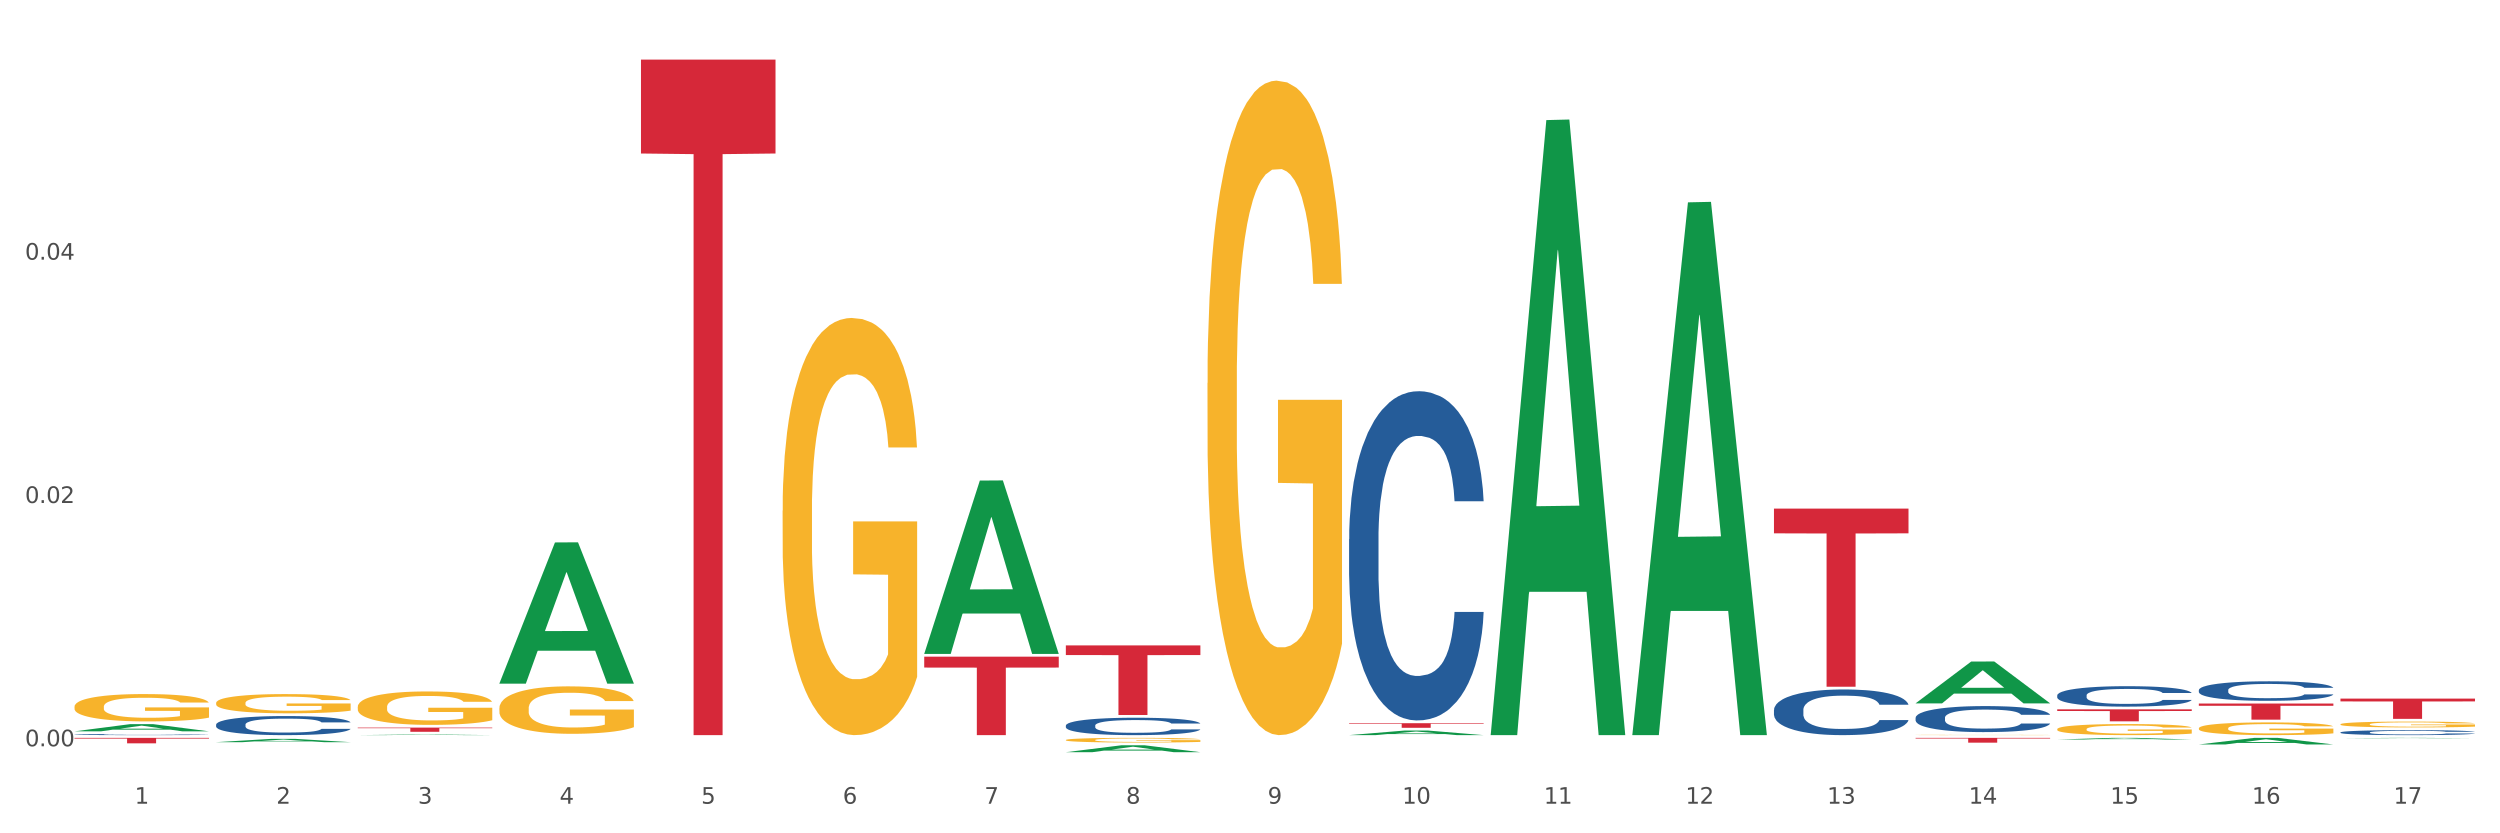 <?xml version="1.0" encoding="utf-8" standalone="no"?>
<!DOCTYPE svg PUBLIC "-//W3C//DTD SVG 1.1//EN"
  "http://www.w3.org/Graphics/SVG/1.1/DTD/svg11.dtd">
<svg xmlns:xlink="http://www.w3.org/1999/xlink" width="1080pt" height="360pt" viewBox="0 0 1080 360" xmlns="http://www.w3.org/2000/svg" version="1.1">
 <rect x="0" y="0" width="1080" height="360" fill="#333333" stroke="none"/>
 <defs>
  <style type="text/css">*{stroke-linejoin: round; stroke-linecap: butt}</style>
 </defs>
 <g id="figure_1">
  <g id="patch_1">
   <path d="M 0 360 
L 1080 360 
L 1080 0 
L 0 0 
z
" style="fill: #ffffff; stroke: #ffffff; stroke-linejoin: miter"/>
  </g>
  <g id="axes_1">
   <g id="matplotlib.axis_1">
    <g id="xtick_1">
     <g id="text_1">
      <!-- 1 -->
      <g style="fill: #4d4d4d" transform="translate(58.182 347.204) scale(0.096 -0.096)">
       <defs>
        <path id="DejaVuSans-31" d="M 794 531 
L 1825 531 
L 1825 4091 
L 703 3866 
L 703 4441 
L 1819 4666 
L 2450 4666 
L 2450 531 
L 3481 531 
L 3481 0 
L 794 0 
L 794 531 
z
" transform="scale(0.016)"/>
       </defs>
       <use xlink:href="#DejaVuSans-31"/>
      </g>
     </g>
    </g>
    <g id="xtick_2">
     <g id="text_2">
      <!-- 2 -->
      <g style="fill: #4d4d4d" transform="translate(119.364 347.204) scale(0.096 -0.096)">
       <defs>
        <path id="DejaVuSans-32" d="M 1228 531 
L 3431 531 
L 3431 0 
L 469 0 
L 469 531 
Q 828 903 1448 1529 
Q 2069 2156 2228 2338 
Q 2531 2678 2651 2914 
Q 2772 3150 2772 3378 
Q 2772 3750 2511 3984 
Q 2250 4219 1831 4219 
Q 1534 4219 1204 4116 
Q 875 4013 500 3803 
L 500 4441 
Q 881 4594 1212 4672 
Q 1544 4750 1819 4750 
Q 2544 4750 2975 4387 
Q 3406 4025 3406 3419 
Q 3406 3131 3298 2873 
Q 3191 2616 2906 2266 
Q 2828 2175 2409 1742 
Q 1991 1309 1228 531 
z
" transform="scale(0.016)"/>
       </defs>
       <use xlink:href="#DejaVuSans-32"/>
      </g>
     </g>
    </g>
    <g id="xtick_3">
     <g id="text_3">
      <!-- 3 -->
      <g style="fill: #4d4d4d" transform="translate(180.545 347.204) scale(0.096 -0.096)">
       <defs>
        <path id="DejaVuSans-33" d="M 2597 2516 
Q 3050 2419 3304 2112 
Q 3559 1806 3559 1356 
Q 3559 666 3084 287 
Q 2609 -91 1734 -91 
Q 1441 -91 1130 -33 
Q 819 25 488 141 
L 488 750 
Q 750 597 1062 519 
Q 1375 441 1716 441 
Q 2309 441 2620 675 
Q 2931 909 2931 1356 
Q 2931 1769 2642 2001 
Q 2353 2234 1838 2234 
L 1294 2234 
L 1294 2753 
L 1863 2753 
Q 2328 2753 2575 2939 
Q 2822 3125 2822 3475 
Q 2822 3834 2567 4026 
Q 2313 4219 1838 4219 
Q 1578 4219 1281 4162 
Q 984 4106 628 3988 
L 628 4550 
Q 988 4650 1302 4700 
Q 1616 4750 1894 4750 
Q 2613 4750 3031 4423 
Q 3450 4097 3450 3541 
Q 3450 3153 3228 2886 
Q 3006 2619 2597 2516 
z
" transform="scale(0.016)"/>
       </defs>
       <use xlink:href="#DejaVuSans-33"/>
      </g>
     </g>
    </g>
    <g id="xtick_4">
     <g id="text_4">
      <!-- 4 -->
      <g style="fill: #4d4d4d" transform="translate(241.726 347.204) scale(0.096 -0.096)">
       <defs>
        <path id="DejaVuSans-34" d="M 2419 4116 
L 825 1625 
L 2419 1625 
L 2419 4116 
z
M 2253 4666 
L 3047 4666 
L 3047 1625 
L 3713 1625 
L 3713 1100 
L 3047 1100 
L 3047 0 
L 2419 0 
L 2419 1100 
L 313 1100 
L 313 1709 
L 2253 4666 
z
" transform="scale(0.016)"/>
       </defs>
       <use xlink:href="#DejaVuSans-34"/>
      </g>
     </g>
    </g>
    <g id="xtick_5">
     <g id="text_5">
      <!-- 5 -->
      <g style="fill: #4d4d4d" transform="translate(302.908 347.204) scale(0.096 -0.096)">
       <defs>
        <path id="DejaVuSans-35" d="M 691 4666 
L 3169 4666 
L 3169 4134 
L 1269 4134 
L 1269 2991 
Q 1406 3038 1543 3061 
Q 1681 3084 1819 3084 
Q 2600 3084 3056 2656 
Q 3513 2228 3513 1497 
Q 3513 744 3044 326 
Q 2575 -91 1722 -91 
Q 1428 -91 1123 -41 
Q 819 9 494 109 
L 494 744 
Q 775 591 1075 516 
Q 1375 441 1709 441 
Q 2250 441 2565 725 
Q 2881 1009 2881 1497 
Q 2881 1984 2565 2268 
Q 2250 2553 1709 2553 
Q 1456 2553 1204 2497 
Q 953 2441 691 2322 
L 691 4666 
z
" transform="scale(0.016)"/>
       </defs>
       <use xlink:href="#DejaVuSans-35"/>
      </g>
     </g>
    </g>
    <g id="xtick_6">
     <g id="text_6">
      <!-- 6 -->
      <g style="fill: #4d4d4d" transform="translate(364.089 347.204) scale(0.096 -0.096)">
       <defs>
        <path id="DejaVuSans-36" d="M 2113 2584 
Q 1688 2584 1439 2293 
Q 1191 2003 1191 1497 
Q 1191 994 1439 701 
Q 1688 409 2113 409 
Q 2538 409 2786 701 
Q 3034 994 3034 1497 
Q 3034 2003 2786 2293 
Q 2538 2584 2113 2584 
z
M 3366 4563 
L 3366 3988 
Q 3128 4100 2886 4159 
Q 2644 4219 2406 4219 
Q 1781 4219 1451 3797 
Q 1122 3375 1075 2522 
Q 1259 2794 1537 2939 
Q 1816 3084 2150 3084 
Q 2853 3084 3261 2657 
Q 3669 2231 3669 1497 
Q 3669 778 3244 343 
Q 2819 -91 2113 -91 
Q 1303 -91 875 529 
Q 447 1150 447 2328 
Q 447 3434 972 4092 
Q 1497 4750 2381 4750 
Q 2619 4750 2861 4703 
Q 3103 4656 3366 4563 
z
" transform="scale(0.016)"/>
       </defs>
       <use xlink:href="#DejaVuSans-36"/>
      </g>
     </g>
    </g>
    <g id="xtick_7">
     <g id="text_7">
      <!-- 7 -->
      <g style="fill: #4d4d4d" transform="translate(425.271 347.204) scale(0.096 -0.096)">
       <defs>
        <path id="DejaVuSans-37" d="M 525 4666 
L 3525 4666 
L 3525 4397 
L 1831 0 
L 1172 0 
L 2766 4134 
L 525 4134 
L 525 4666 
z
" transform="scale(0.016)"/>
       </defs>
       <use xlink:href="#DejaVuSans-37"/>
      </g>
     </g>
    </g>
    <g id="xtick_8">
     <g id="text_8">
      <!-- 8 -->
      <g style="fill: #4d4d4d" transform="translate(486.452 347.204) scale(0.096 -0.096)">
       <defs>
        <path id="DejaVuSans-38" d="M 2034 2216 
Q 1584 2216 1326 1975 
Q 1069 1734 1069 1313 
Q 1069 891 1326 650 
Q 1584 409 2034 409 
Q 2484 409 2743 651 
Q 3003 894 3003 1313 
Q 3003 1734 2745 1975 
Q 2488 2216 2034 2216 
z
M 1403 2484 
Q 997 2584 770 2862 
Q 544 3141 544 3541 
Q 544 4100 942 4425 
Q 1341 4750 2034 4750 
Q 2731 4750 3128 4425 
Q 3525 4100 3525 3541 
Q 3525 3141 3298 2862 
Q 3072 2584 2669 2484 
Q 3125 2378 3379 2068 
Q 3634 1759 3634 1313 
Q 3634 634 3220 271 
Q 2806 -91 2034 -91 
Q 1263 -91 848 271 
Q 434 634 434 1313 
Q 434 1759 690 2068 
Q 947 2378 1403 2484 
z
M 1172 3481 
Q 1172 3119 1398 2916 
Q 1625 2713 2034 2713 
Q 2441 2713 2670 2916 
Q 2900 3119 2900 3481 
Q 2900 3844 2670 4047 
Q 2441 4250 2034 4250 
Q 1625 4250 1398 4047 
Q 1172 3844 1172 3481 
z
" transform="scale(0.016)"/>
       </defs>
       <use xlink:href="#DejaVuSans-38"/>
      </g>
     </g>
    </g>
    <g id="xtick_9">
     <g id="text_9">
      <!-- 9 -->
      <g style="fill: #4d4d4d" transform="translate(547.634 347.204) scale(0.096 -0.096)">
       <defs>
        <path id="DejaVuSans-39" d="M 703 97 
L 703 672 
Q 941 559 1184 500 
Q 1428 441 1663 441 
Q 2288 441 2617 861 
Q 2947 1281 2994 2138 
Q 2813 1869 2534 1725 
Q 2256 1581 1919 1581 
Q 1219 1581 811 2004 
Q 403 2428 403 3163 
Q 403 3881 828 4315 
Q 1253 4750 1959 4750 
Q 2769 4750 3195 4129 
Q 3622 3509 3622 2328 
Q 3622 1225 3098 567 
Q 2575 -91 1691 -91 
Q 1453 -91 1209 -44 
Q 966 3 703 97 
z
M 1959 2075 
Q 2384 2075 2632 2365 
Q 2881 2656 2881 3163 
Q 2881 3666 2632 3958 
Q 2384 4250 1959 4250 
Q 1534 4250 1286 3958 
Q 1038 3666 1038 3163 
Q 1038 2656 1286 2365 
Q 1534 2075 1959 2075 
z
" transform="scale(0.016)"/>
       </defs>
       <use xlink:href="#DejaVuSans-39"/>
      </g>
     </g>
    </g>
    <g id="xtick_10">
     <g id="text_10">
      <!-- 10 -->
      <g style="fill: #4d4d4d" transform="translate(605.761 347.204) scale(0.096 -0.096)">
       <defs>
        <path id="DejaVuSans-30" d="M 2034 4250 
Q 1547 4250 1301 3770 
Q 1056 3291 1056 2328 
Q 1056 1369 1301 889 
Q 1547 409 2034 409 
Q 2525 409 2770 889 
Q 3016 1369 3016 2328 
Q 3016 3291 2770 3770 
Q 2525 4250 2034 4250 
z
M 2034 4750 
Q 2819 4750 3233 4129 
Q 3647 3509 3647 2328 
Q 3647 1150 3233 529 
Q 2819 -91 2034 -91 
Q 1250 -91 836 529 
Q 422 1150 422 2328 
Q 422 3509 836 4129 
Q 1250 4750 2034 4750 
z
" transform="scale(0.016)"/>
       </defs>
       <use xlink:href="#DejaVuSans-31"/>
       <use xlink:href="#DejaVuSans-30" transform="translate(63.623 0)"/>
      </g>
     </g>
    </g>
    <g id="xtick_11">
     <g id="text_11">
      <!-- 11 -->
      <g style="fill: #4d4d4d" transform="translate(666.942 347.204) scale(0.096 -0.096)">
       <use xlink:href="#DejaVuSans-31"/>
       <use xlink:href="#DejaVuSans-31" transform="translate(63.623 0)"/>
      </g>
     </g>
    </g>
    <g id="xtick_12">
     <g id="text_12">
      <!-- 12 -->
      <g style="fill: #4d4d4d" transform="translate(728.124 347.204) scale(0.096 -0.096)">
       <use xlink:href="#DejaVuSans-31"/>
       <use xlink:href="#DejaVuSans-32" transform="translate(63.623 0)"/>
      </g>
     </g>
    </g>
    <g id="xtick_13">
     <g id="text_13">
      <!-- 13 -->
      <g style="fill: #4d4d4d" transform="translate(789.305 347.204) scale(0.096 -0.096)">
       <use xlink:href="#DejaVuSans-31"/>
       <use xlink:href="#DejaVuSans-33" transform="translate(63.623 0)"/>
      </g>
     </g>
    </g>
    <g id="xtick_14">
     <g id="text_14">
      <!-- 14 -->
      <g style="fill: #4d4d4d" transform="translate(850.487 347.204) scale(0.096 -0.096)">
       <use xlink:href="#DejaVuSans-31"/>
       <use xlink:href="#DejaVuSans-34" transform="translate(63.623 0)"/>
      </g>
     </g>
    </g>
    <g id="xtick_15">
     <g id="text_15">
      <!-- 15 -->
      <g style="fill: #4d4d4d" transform="translate(911.668 347.204) scale(0.096 -0.096)">
       <use xlink:href="#DejaVuSans-31"/>
       <use xlink:href="#DejaVuSans-35" transform="translate(63.623 0)"/>
      </g>
     </g>
    </g>
    <g id="xtick_16">
     <g id="text_16">
      <!-- 16 -->
      <g style="fill: #4d4d4d" transform="translate(972.849 347.204) scale(0.096 -0.096)">
       <use xlink:href="#DejaVuSans-31"/>
       <use xlink:href="#DejaVuSans-36" transform="translate(63.623 0)"/>
      </g>
     </g>
    </g>
    <g id="xtick_17">
     <g id="text_17">
      <!-- 17 -->
      <g style="fill: #4d4d4d" transform="translate(1034.031 347.204) scale(0.096 -0.096)">
       <use xlink:href="#DejaVuSans-31"/>
       <use xlink:href="#DejaVuSans-37" transform="translate(63.623 0)"/>
      </g>
     </g>
    </g>
    <g id="xtick_18"/>
    <g id="xtick_19"/>
    <g id="xtick_20"/>
    <g id="xtick_21"/>
    <g id="xtick_22"/>
    <g id="xtick_23"/>
    <g id="xtick_24"/>
    <g id="xtick_25"/>
    <g id="xtick_26"/>
    <g id="xtick_27"/>
    <g id="xtick_28"/>
    <g id="xtick_29"/>
    <g id="xtick_30"/>
    <g id="xtick_31"/>
    <g id="xtick_32"/>
    <g id="xtick_33"/>
   </g>
   <g id="matplotlib.axis_2">
    <g id="ytick_1">
     <g id="text_18">
      <!-- 0.00 -->
      <g style="fill: #4d4d4d" transform="translate(10.8 322.397) scale(0.096 -0.096)">
       <defs>
        <path id="DejaVuSans-2e" d="M 684 794 
L 1344 794 
L 1344 0 
L 684 0 
L 684 794 
z
" transform="scale(0.016)"/>
       </defs>
       <use xlink:href="#DejaVuSans-30"/>
       <use xlink:href="#DejaVuSans-2e" transform="translate(63.623 0)"/>
       <use xlink:href="#DejaVuSans-30" transform="translate(95.41 0)"/>
       <use xlink:href="#DejaVuSans-30" transform="translate(159.033 0)"/>
      </g>
     </g>
    </g>
    <g id="ytick_2">
     <g id="text_19">
      <!-- 0.02 -->
      <g style="fill: #4d4d4d" transform="translate(10.8 217.286) scale(0.096 -0.096)">
       <use xlink:href="#DejaVuSans-30"/>
       <use xlink:href="#DejaVuSans-2e" transform="translate(63.623 0)"/>
       <use xlink:href="#DejaVuSans-30" transform="translate(95.41 0)"/>
       <use xlink:href="#DejaVuSans-32" transform="translate(159.033 0)"/>
      </g>
     </g>
    </g>
    <g id="ytick_3">
     <g id="text_20">
      <!-- 0.04 -->
      <g style="fill: #4d4d4d" transform="translate(10.8 112.176) scale(0.096 -0.096)">
       <use xlink:href="#DejaVuSans-30"/>
       <use xlink:href="#DejaVuSans-2e" transform="translate(63.623 0)"/>
       <use xlink:href="#DejaVuSans-30" transform="translate(95.41 0)"/>
       <use xlink:href="#DejaVuSans-34" transform="translate(159.033 0)"/>
      </g>
     </g>
    </g>
    <g id="ytick_4"/>
    <g id="ytick_5"/>
    <g id="ytick_6"/>
   </g>
   <g id="PolyCollection_1">
    <path d="M 32.175 315.933 
L 32.235 315.93 
L 56.203 312.83 
L 66.15 312.827 
L 90.297 315.939 
L 78.793 315.939 
L 73.58 315.214 
L 48.833 315.214 
L 48.653 315.226 
L 43.62 315.939 
L 32.175 315.939 
L 32.175 315.933 
L 51.949 314.782 
L 70.464 314.779 
L 61.296 313.49 
L 61.176 313.485 
L 61.056 313.493 
L 51.889 314.779 
L 51.949 314.782 
L 32.175 315.933 
z
" clip-path="url(#p95cdeb9db0)" style="fill: #109648"/>
    <path d="M 827.533 318.749 
L 885.656 318.749 
L 885.656 319.039 
L 862.792 319.041 
L 862.792 320.834 
L 850.259 320.834 
L 850.259 319.041 
L 827.533 319.039 
L 827.533 318.751 
L 827.533 318.749 
z
" clip-path="url(#p95cdeb9db0)" style="fill: #d62839"/>
    <path d="M 888.715 306.444 
L 946.837 306.444 
L 946.837 307.164 
L 923.974 307.169 
L 923.974 311.622 
L 911.44 311.622 
L 911.44 307.169 
L 888.715 307.164 
L 888.715 306.449 
L 888.715 306.444 
z
" clip-path="url(#p95cdeb9db0)" style="fill: #d62839"/>
    <path d="M 949.896 303.929 
L 1008.019 303.929 
L 1008.019 304.899 
L 985.155 304.905 
L 985.155 310.908 
L 972.622 310.908 
L 972.622 304.905 
L 949.896 304.899 
L 949.896 303.935 
L 949.896 303.929 
z
" clip-path="url(#p95cdeb9db0)" style="fill: #d62839"/>
    <path d="M 399.263 283.676 
L 457.386 283.676 
L 457.386 288.387 
L 434.523 288.419 
L 434.523 317.577 
L 421.989 317.577 
L 421.989 288.419 
L 399.263 288.387 
L 399.263 283.708 
L 399.263 283.676 
z
" clip-path="url(#p95cdeb9db0)" style="fill: #d62839"/>
    <path d="M 460.445 278.804 
L 518.567 278.804 
L 518.567 282.984 
L 495.704 283.012 
L 495.704 308.881 
L 483.17 308.881 
L 483.17 283.012 
L 460.445 282.984 
L 460.445 278.832 
L 460.445 278.804 
z
" clip-path="url(#p95cdeb9db0)" style="fill: #d62839"/>
    <path d="M 582.808 312.413 
L 640.93 312.413 
L 640.93 312.691 
L 618.067 312.693 
L 618.067 314.417 
L 605.533 314.417 
L 605.533 312.693 
L 582.808 312.691 
L 582.808 312.415 
L 582.808 312.413 
z
" clip-path="url(#p95cdeb9db0)" style="fill: #d62839"/>
    <path d="M 766.352 219.702 
L 824.474 219.702 
L 824.474 230.399 
L 801.611 230.471 
L 801.611 296.674 
L 789.078 296.674 
L 789.078 230.471 
L 766.352 230.399 
L 766.352 219.775 
L 766.352 219.702 
z
" clip-path="url(#p95cdeb9db0)" style="fill: #d62839"/>
    <path d="M 93.356 320.617 
L 93.416 320.615 
L 117.384 319.179 
L 127.331 319.178 
L 151.479 320.62 
L 139.974 320.62 
L 134.761 320.284 
L 110.014 320.284 
L 109.834 320.289 
L 104.801 320.62 
L 93.356 320.62 
L 93.356 320.617 
L 113.13 320.084 
L 131.645 320.082 
L 122.478 319.485 
L 122.358 319.483 
L 122.238 319.487 
L 113.07 320.082 
L 113.13 320.084 
L 93.356 320.617 
z
" clip-path="url(#p95cdeb9db0)" style="fill: #109648"/>
    <path d="M 154.538 317.577 
L 154.598 317.577 
L 178.566 317.311 
L 188.512 317.311 
L 212.66 317.577 
L 201.156 317.577 
L 195.943 317.515 
L 171.196 317.515 
L 171.016 317.516 
L 165.983 317.577 
L 154.538 317.577 
L 154.538 317.577 
L 174.311 317.478 
L 192.827 317.478 
L 183.659 317.368 
L 183.539 317.367 
L 183.419 317.368 
L 174.251 317.478 
L 174.311 317.478 
L 154.538 317.577 
z
" clip-path="url(#p95cdeb9db0)" style="fill: #109648"/>
    <path d="M 215.719 295.216 
L 215.779 295.159 
L 239.747 234.334 
L 249.694 234.276 
L 273.842 295.331 
L 262.337 295.331 
L 257.124 281.113 
L 232.377 281.113 
L 232.197 281.343 
L 227.164 295.331 
L 215.719 295.331 
L 215.719 295.216 
L 235.493 272.629 
L 254.008 272.572 
L 244.84 247.29 
L 244.72 247.175 
L 244.601 247.347 
L 235.433 272.572 
L 235.493 272.629 
L 215.719 295.216 
z
" clip-path="url(#p95cdeb9db0)" style="fill: #109648"/>
    <path d="M 399.263 282.364 
L 399.323 282.293 
L 423.291 207.605 
L 433.238 207.534 
L 457.386 282.504 
L 445.881 282.504 
L 440.668 265.047 
L 415.921 265.047 
L 415.741 265.328 
L 410.708 282.504 
L 399.263 282.504 
L 399.263 282.364 
L 419.037 254.628 
L 437.552 254.558 
L 428.385 223.514 
L 428.265 223.373 
L 428.145 223.584 
L 418.977 254.558 
L 419.037 254.628 
L 399.263 282.364 
z
" clip-path="url(#p95cdeb9db0)" style="fill: #109648"/>
    <path d="M 460.445 324.944 
L 460.505 324.941 
L 484.473 321.953 
L 494.42 321.95 
L 518.567 324.95 
L 507.063 324.95 
L 501.85 324.251 
L 477.103 324.251 
L 476.923 324.262 
L 471.89 324.95 
L 460.445 324.95 
L 460.445 324.944 
L 480.218 323.834 
L 498.734 323.831 
L 489.566 322.589 
L 489.446 322.584 
L 489.326 322.592 
L 480.159 323.831 
L 480.218 323.834 
L 460.445 324.944 
z
" clip-path="url(#p95cdeb9db0)" style="fill: #109648"/>
    <path d="M 32.175 318.749 
L 90.297 318.749 
L 90.297 319.077 
L 67.434 319.079 
L 67.434 321.106 
L 54.901 321.106 
L 54.901 319.079 
L 32.175 319.077 
L 32.175 318.752 
L 32.175 318.749 
z
" clip-path="url(#p95cdeb9db0)" style="fill: #d62839"/>
    <path d="M 276.901 25.759 
L 335.023 25.759 
L 335.023 66.313 
L 312.16 66.587 
L 312.16 317.577 
L 299.626 317.577 
L 299.626 66.587 
L 276.901 66.313 
L 276.901 26.034 
L 276.901 25.759 
z
" clip-path="url(#p95cdeb9db0)" style="fill: #d62839"/>
    <path d="M 154.538 314.327 
L 212.66 314.327 
L 212.66 314.579 
L 189.797 314.581 
L 189.797 316.139 
L 177.263 316.139 
L 177.263 314.581 
L 154.538 314.579 
L 154.538 314.329 
L 154.538 314.327 
z
" clip-path="url(#p95cdeb9db0)" style="fill: #d62839"/>
    <path d="M 582.808 317.574 
L 582.868 317.572 
L 606.836 315.59 
L 616.782 315.588 
L 640.93 317.577 
L 629.425 317.577 
L 624.212 317.114 
L 599.465 317.114 
L 599.286 317.122 
L 594.252 317.577 
L 582.808 317.577 
L 582.808 317.574 
L 602.581 316.838 
L 621.097 316.836 
L 611.929 316.012 
L 611.809 316.009 
L 611.689 316.014 
L 602.521 316.836 
L 602.581 316.838 
L 582.808 317.574 
z
" clip-path="url(#p95cdeb9db0)" style="fill: #109648"/>
    <path d="M 888.715 319.477 
L 888.775 319.476 
L 912.743 318.75 
L 922.689 318.749 
L 946.837 319.478 
L 935.333 319.478 
L 930.12 319.308 
L 905.373 319.308 
L 905.193 319.311 
L 900.16 319.478 
L 888.715 319.478 
L 888.715 319.477 
L 908.488 319.207 
L 927.004 319.206 
L 917.836 318.905 
L 917.716 318.903 
L 917.596 318.905 
L 908.428 319.206 
L 908.488 319.207 
L 888.715 319.477 
z
" clip-path="url(#p95cdeb9db0)" style="fill: #109648"/>
    <path d="M 949.896 321.609 
L 949.956 321.606 
L 973.924 318.752 
L 983.871 318.749 
L 1008.019 321.614 
L 996.514 321.614 
L 991.301 320.947 
L 966.554 320.947 
L 966.374 320.958 
L 961.341 321.614 
L 949.896 321.614 
L 949.896 321.609 
L 969.67 320.549 
L 988.185 320.546 
L 979.017 319.36 
L 978.897 319.355 
L 978.778 319.363 
L 969.61 320.546 
L 969.67 320.549 
L 949.896 321.609 
z
" clip-path="url(#p95cdeb9db0)" style="fill: #109648"/>
    <path d="M 1011.078 318.938 
L 1011.138 318.938 
L 1035.106 318.75 
L 1045.052 318.749 
L 1069.2 318.938 
L 1057.695 318.938 
L 1052.482 318.894 
L 1027.735 318.894 
L 1027.556 318.895 
L 1022.522 318.938 
L 1011.078 318.938 
L 1011.078 318.938 
L 1030.851 318.868 
L 1049.366 318.868 
L 1040.199 318.79 
L 1040.079 318.789 
L 1039.959 318.79 
L 1030.791 318.868 
L 1030.851 318.868 
L 1011.078 318.938 
z
" clip-path="url(#p95cdeb9db0)" style="fill: #109648"/>
    <path d="M 827.533 303.82 
L 827.593 303.803 
L 851.561 285.779 
L 861.508 285.762 
L 885.656 303.854 
L 874.151 303.854 
L 868.938 299.641 
L 844.191 299.641 
L 844.011 299.709 
L 838.978 303.854 
L 827.533 303.854 
L 827.533 303.82 
L 847.307 297.127 
L 865.822 297.11 
L 856.654 289.618 
L 856.535 289.584 
L 856.415 289.635 
L 847.247 297.11 
L 847.307 297.127 
L 827.533 303.82 
z
" clip-path="url(#p95cdeb9db0)" style="fill: #109648"/>
    <path d="M 705.171 317.145 
L 705.23 316.928 
L 729.198 87.413 
L 739.145 87.197 
L 763.293 317.577 
L 751.788 317.577 
L 746.575 263.93 
L 721.828 263.93 
L 721.649 264.795 
L 716.615 317.577 
L 705.171 317.577 
L 705.171 317.145 
L 724.944 231.915 
L 743.459 231.698 
L 734.292 136.301 
L 734.172 135.869 
L 734.052 136.518 
L 724.884 231.698 
L 724.944 231.915 
L 705.171 317.145 
z
" clip-path="url(#p95cdeb9db0)" style="fill: #109648"/>
    <path d="M 643.989 317.078 
L 644.049 316.828 
L 668.017 51.88 
L 677.964 51.63 
L 702.112 317.577 
L 690.607 317.577 
L 685.394 255.648 
L 660.647 255.648 
L 660.467 256.647 
L 655.434 317.577 
L 643.989 317.577 
L 643.989 317.078 
L 663.763 218.69 
L 682.278 218.44 
L 673.11 108.315 
L 672.99 107.816 
L 672.871 108.565 
L 663.703 218.44 
L 663.763 218.69 
L 643.989 317.078 
z
" clip-path="url(#p95cdeb9db0)" style="fill: #109648"/>
    <path d="M 93.356 303.686 
L 93.425 303.678 
L 93.425 303.405 
L 93.562 303.17 
L 94.248 302.6 
L 95.278 302.13 
L 96.033 301.879 
L 96.787 301.674 
L 97.68 301.469 
L 98.778 301.257 
L 100.768 300.946 
L 102.003 300.786 
L 103.512 300.619 
L 106.257 300.376 
L 108.247 300.24 
L 110.306 300.126 
L 113.668 299.989 
L 115.864 299.928 
L 118.197 299.883 
L 121.011 299.853 
L 123.138 299.845 
L 127.804 299.868 
L 131.784 299.936 
L 133.706 299.989 
L 136.176 300.08 
L 137.48 300.141 
L 139.607 300.262 
L 141.803 300.422 
L 143.313 300.558 
L 145.577 300.817 
L 147.293 301.075 
L 148.871 301.393 
L 149.695 301.613 
L 150.312 301.818 
L 150.861 302.054 
L 151.41 302.426 
L 139.058 302.426 
L 138.578 302.16 
L 137.823 301.91 
L 136.725 301.667 
L 135.764 301.515 
L 134.118 301.325 
L 132.608 301.204 
L 131.03 301.113 
L 129.108 301.037 
L 127.599 300.999 
L 125.471 300.968 
L 121.285 300.976 
L 118.472 301.037 
L 116.55 301.113 
L 115.315 301.181 
L 114.217 301.257 
L 112.982 301.363 
L 111.541 301.522 
L 110.512 301.667 
L 109.482 301.849 
L 108.659 302.031 
L 107.904 302.244 
L 107.287 302.471 
L 106.806 302.707 
L 106.394 302.995 
L 106.051 303.473 
L 106.051 304.513 
L 106.189 304.748 
L 106.532 305.06 
L 106.943 305.295 
L 107.63 305.576 
L 108.247 305.765 
L 109.414 306.039 
L 110.718 306.266 
L 111.747 306.411 
L 112.776 306.532 
L 114.56 306.699 
L 116.55 306.836 
L 118.266 306.919 
L 120.599 306.995 
L 122.177 307.025 
L 123.55 307.041 
L 126.912 307.041 
L 129.314 307.018 
L 131.99 306.965 
L 134.049 306.896 
L 135.764 306.813 
L 137.686 306.676 
L 138.921 306.547 
L 138.921 304.961 
L 123.824 304.953 
L 123.824 303.898 
L 151.479 303.898 
L 151.479 306.995 
L 150.312 307.154 
L 149.008 307.299 
L 147.636 307.428 
L 145.577 307.587 
L 143.107 307.739 
L 140.911 307.845 
L 138.578 307.936 
L 135.833 308.02 
L 132.265 308.096 
L 130.069 308.126 
L 127.324 308.149 
L 124.099 308.156 
L 121.285 308.141 
L 118.54 308.103 
L 115.658 308.035 
L 112.845 307.936 
L 110.718 307.838 
L 108.59 307.716 
L 106.326 307.557 
L 104.542 307.405 
L 103.169 307.268 
L 101.66 307.094 
L 100.013 306.866 
L 98.778 306.661 
L 97.68 306.449 
L 96.513 306.175 
L 95.69 305.94 
L 94.866 305.644 
L 94.386 305.424 
L 93.837 305.082 
L 93.425 304.604 
L 93.356 303.686 
z
" clip-path="url(#p95cdeb9db0)" style="fill: #f7b32b"/>
    <path d="M 154.538 305.383 
L 154.606 305.37 
L 154.606 304.895 
L 154.744 304.485 
L 155.43 303.496 
L 156.459 302.678 
L 157.214 302.242 
L 157.969 301.886 
L 158.861 301.529 
L 159.959 301.16 
L 161.949 300.619 
L 163.184 300.342 
L 164.694 300.051 
L 167.439 299.629 
L 169.429 299.392 
L 171.487 299.194 
L 174.85 298.956 
L 177.046 298.851 
L 179.379 298.771 
L 182.192 298.719 
L 184.32 298.705 
L 188.986 298.745 
L 192.966 298.864 
L 194.887 298.956 
L 197.358 299.114 
L 198.661 299.22 
L 200.789 299.431 
L 202.985 299.708 
L 204.494 299.946 
L 206.759 300.395 
L 208.474 300.843 
L 210.053 301.397 
L 210.876 301.78 
L 211.494 302.136 
L 212.043 302.546 
L 212.592 303.192 
L 200.24 303.192 
L 199.759 302.73 
L 199.005 302.295 
L 197.907 301.873 
L 196.946 301.609 
L 195.299 301.279 
L 193.789 301.068 
L 192.211 300.909 
L 190.29 300.777 
L 188.78 300.711 
L 186.653 300.658 
L 182.467 300.672 
L 179.653 300.777 
L 177.732 300.909 
L 176.497 301.028 
L 175.399 301.16 
L 174.164 301.345 
L 172.723 301.622 
L 171.693 301.873 
L 170.664 302.189 
L 169.84 302.506 
L 169.086 302.875 
L 168.468 303.271 
L 167.988 303.68 
L 167.576 304.182 
L 167.233 305.013 
L 167.233 306.821 
L 167.37 307.23 
L 167.713 307.771 
L 168.125 308.18 
L 168.811 308.669 
L 169.429 308.999 
L 170.595 309.474 
L 171.899 309.87 
L 172.928 310.12 
L 173.958 310.331 
L 175.742 310.622 
L 177.732 310.859 
L 179.447 311.005 
L 181.781 311.136 
L 183.359 311.189 
L 184.731 311.216 
L 188.094 311.216 
L 190.495 311.176 
L 193.172 311.084 
L 195.23 310.965 
L 196.946 310.82 
L 198.867 310.582 
L 200.102 310.358 
L 200.102 307.6 
L 185.006 307.587 
L 185.006 305.752 
L 212.66 305.752 
L 212.66 311.136 
L 211.494 311.414 
L 210.19 311.664 
L 208.817 311.889 
L 206.759 312.166 
L 204.288 312.43 
L 202.092 312.614 
L 199.759 312.773 
L 197.014 312.918 
L 193.446 313.05 
L 191.25 313.103 
L 188.505 313.142 
L 185.28 313.156 
L 182.467 313.129 
L 179.722 313.063 
L 176.84 312.944 
L 174.026 312.773 
L 171.899 312.601 
L 169.772 312.39 
L 167.507 312.113 
L 165.723 311.849 
L 164.351 311.612 
L 162.841 311.308 
L 161.194 310.912 
L 159.959 310.556 
L 158.861 310.186 
L 157.694 309.711 
L 156.871 309.302 
L 156.048 308.787 
L 155.567 308.405 
L 155.018 307.811 
L 154.606 306.98 
L 154.538 305.383 
z
" clip-path="url(#p95cdeb9db0)" style="fill: #f7b32b"/>
    <path d="M 32.175 305.298 
L 32.244 305.288 
L 32.244 304.899 
L 32.381 304.565 
L 33.067 303.755 
L 34.096 303.086 
L 34.851 302.73 
L 35.606 302.438 
L 36.498 302.147 
L 37.596 301.845 
L 39.586 301.402 
L 40.821 301.176 
L 42.331 300.938 
L 45.076 300.593 
L 47.066 300.399 
L 49.124 300.237 
L 52.487 300.043 
L 54.683 299.956 
L 57.016 299.891 
L 59.829 299.848 
L 61.957 299.837 
L 66.623 299.87 
L 70.603 299.967 
L 72.524 300.043 
L 74.995 300.172 
L 76.299 300.258 
L 78.426 300.431 
L 80.622 300.658 
L 82.131 300.852 
L 84.396 301.219 
L 86.111 301.586 
L 87.69 302.039 
L 88.513 302.352 
L 89.131 302.644 
L 89.68 302.978 
L 90.229 303.507 
L 77.877 303.507 
L 77.397 303.129 
L 76.642 302.773 
L 75.544 302.428 
L 74.583 302.212 
L 72.936 301.942 
L 71.426 301.769 
L 69.848 301.64 
L 67.927 301.532 
L 66.417 301.478 
L 64.29 301.435 
L 60.104 301.446 
L 57.29 301.532 
L 55.369 301.64 
L 54.134 301.737 
L 53.036 301.845 
L 51.801 301.996 
L 50.36 302.223 
L 49.33 302.428 
L 48.301 302.687 
L 47.478 302.946 
L 46.723 303.248 
L 46.105 303.572 
L 45.625 303.906 
L 45.213 304.316 
L 44.87 304.996 
L 44.87 306.475 
L 45.007 306.809 
L 45.35 307.252 
L 45.762 307.587 
L 46.448 307.986 
L 47.066 308.256 
L 48.232 308.644 
L 49.536 308.968 
L 50.566 309.173 
L 51.595 309.346 
L 53.379 309.583 
L 55.369 309.777 
L 57.085 309.896 
L 59.418 310.004 
L 60.996 310.047 
L 62.368 310.069 
L 65.731 310.069 
L 68.133 310.036 
L 70.809 309.961 
L 72.868 309.864 
L 74.583 309.745 
L 76.504 309.551 
L 77.74 309.367 
L 77.74 307.112 
L 62.643 307.101 
L 62.643 305.601 
L 90.297 305.601 
L 90.297 310.004 
L 89.131 310.231 
L 87.827 310.436 
L 86.455 310.619 
L 84.396 310.846 
L 81.926 311.062 
L 79.73 311.213 
L 77.397 311.342 
L 74.652 311.461 
L 71.083 311.569 
L 68.887 311.612 
L 66.143 311.645 
L 62.917 311.655 
L 60.104 311.634 
L 57.359 311.58 
L 54.477 311.483 
L 51.663 311.342 
L 49.536 311.202 
L 47.409 311.029 
L 45.144 310.803 
L 43.36 310.587 
L 41.988 310.393 
L 40.478 310.144 
L 38.831 309.821 
L 37.596 309.529 
L 36.498 309.227 
L 35.332 308.838 
L 34.508 308.504 
L 33.685 308.083 
L 33.204 307.77 
L 32.655 307.284 
L 32.244 306.604 
L 32.175 305.298 
z
" clip-path="url(#p95cdeb9db0)" style="fill: #f7b32b"/>
    <path d="M 888.715 315.005 
L 888.783 315 
L 888.783 314.843 
L 888.921 314.708 
L 889.607 314.38 
L 890.636 314.109 
L 891.391 313.965 
L 892.146 313.847 
L 893.038 313.729 
L 894.136 313.607 
L 896.126 313.428 
L 897.361 313.336 
L 898.871 313.24 
L 901.616 313.1 
L 903.606 313.022 
L 905.664 312.956 
L 909.027 312.877 
L 911.223 312.842 
L 913.556 312.816 
L 916.369 312.799 
L 918.497 312.794 
L 923.163 312.807 
L 927.143 312.847 
L 929.064 312.877 
L 931.535 312.93 
L 932.838 312.965 
L 934.966 313.035 
L 937.162 313.126 
L 938.671 313.205 
L 940.936 313.353 
L 942.651 313.502 
L 944.23 313.685 
L 945.053 313.812 
L 945.671 313.93 
L 946.22 314.065 
L 946.769 314.28 
L 934.417 314.28 
L 933.936 314.127 
L 933.182 313.982 
L 932.084 313.843 
L 931.123 313.755 
L 929.476 313.646 
L 927.966 313.576 
L 926.388 313.524 
L 924.467 313.48 
L 922.957 313.458 
L 920.83 313.441 
L 916.644 313.445 
L 913.83 313.48 
L 911.909 313.524 
L 910.674 313.563 
L 909.576 313.607 
L 908.341 313.668 
L 906.899 313.76 
L 905.87 313.843 
L 904.841 313.948 
L 904.017 314.052 
L 903.263 314.175 
L 902.645 314.306 
L 902.165 314.441 
L 901.753 314.607 
L 901.41 314.882 
L 901.41 315.481 
L 901.547 315.616 
L 901.89 315.795 
L 902.302 315.931 
L 902.988 316.092 
L 903.606 316.201 
L 904.772 316.359 
L 906.076 316.49 
L 907.105 316.573 
L 908.135 316.643 
L 909.919 316.739 
L 911.909 316.817 
L 913.624 316.865 
L 915.958 316.909 
L 917.536 316.927 
L 918.908 316.935 
L 922.271 316.935 
L 924.672 316.922 
L 927.349 316.892 
L 929.407 316.852 
L 931.123 316.804 
L 933.044 316.726 
L 934.279 316.651 
L 934.279 315.738 
L 919.183 315.734 
L 919.183 315.127 
L 946.837 315.127 
L 946.837 316.909 
L 945.671 317.001 
L 944.367 317.084 
L 942.994 317.158 
L 940.936 317.25 
L 938.465 317.337 
L 936.269 317.398 
L 933.936 317.451 
L 931.191 317.499 
L 927.623 317.542 
L 925.427 317.56 
L 922.682 317.573 
L 919.457 317.577 
L 916.644 317.569 
L 913.899 317.547 
L 911.017 317.507 
L 908.203 317.451 
L 906.076 317.394 
L 903.949 317.324 
L 901.684 317.232 
L 899.9 317.145 
L 898.528 317.066 
L 897.018 316.966 
L 895.371 316.835 
L 894.136 316.717 
L 893.038 316.595 
L 891.871 316.437 
L 891.048 316.302 
L 890.224 316.132 
L 889.744 316.005 
L 889.195 315.808 
L 888.783 315.533 
L 888.715 315.005 
z
" clip-path="url(#p95cdeb9db0)" style="fill: #f7b32b"/>
    <path d="M 827.533 317.504 
L 827.602 317.504 
L 827.602 317.5 
L 827.739 317.496 
L 828.425 317.487 
L 829.455 317.479 
L 830.21 317.475 
L 830.964 317.472 
L 831.857 317.468 
L 832.954 317.465 
L 834.945 317.46 
L 836.18 317.457 
L 837.689 317.454 
L 840.434 317.45 
L 842.424 317.448 
L 844.483 317.446 
L 847.845 317.444 
L 850.041 317.443 
L 852.374 317.442 
L 855.188 317.442 
L 857.315 317.442 
L 861.981 317.442 
L 865.961 317.443 
L 867.883 317.444 
L 870.353 317.445 
L 871.657 317.446 
L 873.784 317.448 
L 875.98 317.451 
L 877.49 317.453 
L 879.754 317.458 
L 881.47 317.462 
L 883.048 317.467 
L 883.872 317.471 
L 884.489 317.474 
L 885.038 317.478 
L 885.587 317.484 
L 873.235 317.484 
L 872.755 317.479 
L 872 317.475 
L 870.902 317.471 
L 869.941 317.469 
L 868.295 317.466 
L 866.785 317.464 
L 865.207 317.462 
L 863.285 317.461 
L 861.775 317.46 
L 859.648 317.46 
L 855.462 317.46 
L 852.649 317.461 
L 850.727 317.462 
L 849.492 317.463 
L 848.394 317.465 
L 847.159 317.466 
L 845.718 317.469 
L 844.689 317.471 
L 843.659 317.474 
L 842.836 317.477 
L 842.081 317.481 
L 841.464 317.485 
L 840.983 317.488 
L 840.571 317.493 
L 840.228 317.501 
L 840.228 317.518 
L 840.366 317.522 
L 840.709 317.527 
L 841.12 317.531 
L 841.807 317.535 
L 842.424 317.538 
L 843.591 317.543 
L 844.895 317.547 
L 845.924 317.549 
L 846.953 317.551 
L 848.737 317.554 
L 850.727 317.556 
L 852.443 317.557 
L 854.776 317.558 
L 856.354 317.559 
L 857.727 317.559 
L 861.089 317.559 
L 863.491 317.559 
L 866.167 317.558 
L 868.226 317.557 
L 869.941 317.555 
L 871.863 317.553 
L 873.098 317.551 
L 873.098 317.525 
L 858.001 317.525 
L 858.001 317.508 
L 885.656 317.508 
L 885.656 317.558 
L 884.489 317.561 
L 883.185 317.563 
L 881.813 317.565 
L 879.754 317.568 
L 877.284 317.571 
L 875.088 317.572 
L 872.755 317.574 
L 870.01 317.575 
L 866.442 317.576 
L 864.246 317.577 
L 861.501 317.577 
L 858.276 317.577 
L 855.462 317.577 
L 852.717 317.577 
L 849.835 317.575 
L 847.022 317.574 
L 844.895 317.572 
L 842.767 317.57 
L 840.503 317.568 
L 838.719 317.565 
L 837.346 317.563 
L 835.837 317.56 
L 834.19 317.556 
L 832.954 317.553 
L 831.857 317.549 
L 830.69 317.545 
L 829.867 317.541 
L 829.043 317.536 
L 828.563 317.533 
L 828.014 317.527 
L 827.602 317.519 
L 827.533 317.504 
z
" clip-path="url(#p95cdeb9db0)" style="fill: #f7b32b"/>
    <path d="M 521.626 165.487 
L 521.695 165.228 
L 521.695 155.933 
L 521.832 147.928 
L 522.518 128.561 
L 523.548 112.552 
L 524.303 104.031 
L 525.057 97.059 
L 525.949 90.087 
L 527.047 82.857 
L 529.037 72.27 
L 530.273 66.847 
L 531.782 61.166 
L 534.527 52.903 
L 536.517 48.255 
L 538.576 44.382 
L 541.938 39.734 
L 544.134 37.668 
L 546.467 36.119 
L 549.281 35.086 
L 551.408 34.828 
L 556.074 35.603 
L 560.054 37.927 
L 561.976 39.734 
L 564.446 42.833 
L 565.75 44.899 
L 567.877 49.03 
L 570.073 54.453 
L 571.583 59.101 
L 573.847 67.88 
L 575.563 76.659 
L 577.141 87.505 
L 577.965 94.993 
L 578.582 101.965 
L 579.131 109.97 
L 579.68 122.622 
L 567.328 122.622 
L 566.848 113.585 
L 566.093 105.063 
L 564.995 96.8 
L 564.034 91.636 
L 562.387 85.181 
L 560.878 81.049 
L 559.299 77.951 
L 557.378 75.368 
L 555.868 74.077 
L 553.741 73.044 
L 549.555 73.303 
L 546.742 75.368 
L 544.82 77.951 
L 543.585 80.274 
L 542.487 82.857 
L 541.252 86.472 
L 539.811 91.894 
L 538.782 96.8 
L 537.752 102.998 
L 536.929 109.195 
L 536.174 116.425 
L 535.556 124.172 
L 535.076 132.176 
L 534.664 141.989 
L 534.321 158.257 
L 534.321 193.632 
L 534.459 201.637 
L 534.802 212.224 
L 535.213 220.229 
L 535.9 229.783 
L 536.517 236.239 
L 537.684 245.534 
L 538.988 253.281 
L 540.017 258.187 
L 541.046 262.319 
L 542.83 267.999 
L 544.82 272.647 
L 546.536 275.488 
L 548.869 278.07 
L 550.447 279.103 
L 551.82 279.619 
L 555.182 279.619 
L 557.584 278.845 
L 560.26 277.037 
L 562.319 274.713 
L 564.034 271.873 
L 565.956 267.225 
L 567.191 262.835 
L 567.191 208.867 
L 552.094 208.609 
L 552.094 172.717 
L 579.749 172.717 
L 579.749 278.07 
L 578.582 283.493 
L 577.278 288.399 
L 575.906 292.788 
L 573.847 298.211 
L 571.377 303.375 
L 569.181 306.99 
L 566.848 310.089 
L 564.103 312.929 
L 560.535 315.512 
L 558.339 316.545 
L 555.594 317.319 
L 552.369 317.577 
L 549.555 317.061 
L 546.81 315.77 
L 543.928 313.446 
L 541.115 310.089 
L 538.988 306.732 
L 536.86 302.601 
L 534.596 297.178 
L 532.812 292.014 
L 531.439 287.366 
L 529.93 281.427 
L 528.283 273.68 
L 527.047 266.708 
L 525.949 259.478 
L 524.783 250.182 
L 523.959 242.178 
L 523.136 232.107 
L 522.656 224.619 
L 522.107 212.999 
L 521.695 196.731 
L 521.626 165.487 
z
" clip-path="url(#p95cdeb9db0)" style="fill: #f7b32b"/>
    <path d="M 460.445 319.687 
L 460.514 319.685 
L 460.514 319.618 
L 460.651 319.561 
L 461.337 319.422 
L 462.366 319.307 
L 463.121 319.246 
L 463.876 319.196 
L 464.768 319.146 
L 465.866 319.094 
L 467.856 319.018 
L 469.091 318.979 
L 470.601 318.938 
L 473.346 318.879 
L 475.336 318.846 
L 477.394 318.818 
L 480.757 318.785 
L 482.953 318.77 
L 485.286 318.759 
L 488.099 318.751 
L 490.227 318.749 
L 494.893 318.755 
L 498.873 318.772 
L 500.794 318.785 
L 503.265 318.807 
L 504.568 318.822 
L 506.696 318.851 
L 508.892 318.89 
L 510.401 318.923 
L 512.666 318.986 
L 514.381 319.049 
L 515.96 319.127 
L 516.783 319.181 
L 517.401 319.231 
L 517.95 319.288 
L 518.499 319.379 
L 506.147 319.379 
L 505.666 319.314 
L 504.912 319.253 
L 503.814 319.194 
L 502.853 319.157 
L 501.206 319.111 
L 499.696 319.081 
L 498.118 319.059 
L 496.197 319.04 
L 494.687 319.031 
L 492.56 319.024 
L 488.374 319.025 
L 485.56 319.04 
L 483.639 319.059 
L 482.404 319.075 
L 481.306 319.094 
L 480.071 319.12 
L 478.63 319.159 
L 477.6 319.194 
L 476.571 319.238 
L 475.747 319.283 
L 474.993 319.335 
L 474.375 319.39 
L 473.895 319.448 
L 473.483 319.518 
L 473.14 319.635 
L 473.14 319.889 
L 473.277 319.946 
L 473.62 320.022 
L 474.032 320.079 
L 474.718 320.148 
L 475.336 320.194 
L 476.502 320.261 
L 477.806 320.317 
L 478.835 320.352 
L 479.865 320.381 
L 481.649 320.422 
L 483.639 320.456 
L 485.354 320.476 
L 487.688 320.494 
L 489.266 320.502 
L 490.638 320.506 
L 494.001 320.506 
L 496.403 320.5 
L 499.079 320.487 
L 501.137 320.47 
L 502.853 320.45 
L 504.774 320.417 
L 506.01 320.385 
L 506.01 319.998 
L 490.913 319.996 
L 490.913 319.739 
L 518.567 319.739 
L 518.567 320.494 
L 517.401 320.533 
L 516.097 320.569 
L 514.724 320.6 
L 512.666 320.639 
L 510.195 320.676 
L 508 320.702 
L 505.666 320.724 
L 502.922 320.745 
L 499.353 320.763 
L 497.157 320.77 
L 494.413 320.776 
L 491.187 320.778 
L 488.374 320.774 
L 485.629 320.765 
L 482.747 320.748 
L 479.933 320.724 
L 477.806 320.7 
L 475.679 320.67 
L 473.414 320.632 
L 471.63 320.594 
L 470.258 320.561 
L 468.748 320.519 
L 467.101 320.463 
L 465.866 320.413 
L 464.768 320.361 
L 463.601 320.294 
L 462.778 320.237 
L 461.955 320.165 
L 461.474 320.111 
L 460.925 320.028 
L 460.514 319.911 
L 460.445 319.687 
z
" clip-path="url(#p95cdeb9db0)" style="fill: #f7b32b"/>
    <path d="M 338.082 220.635 
L 338.151 220.47 
L 338.151 214.545 
L 338.288 209.443 
L 338.974 197.099 
L 340.003 186.894 
L 340.758 181.463 
L 341.513 177.019 
L 342.405 172.575 
L 343.503 167.967 
L 345.493 161.218 
L 346.728 157.762 
L 348.238 154.141 
L 350.983 148.874 
L 352.973 145.912 
L 355.032 143.443 
L 358.394 140.48 
L 360.59 139.164 
L 362.923 138.176 
L 365.737 137.518 
L 367.864 137.353 
L 372.53 137.847 
L 376.51 139.328 
L 378.431 140.48 
L 380.902 142.455 
L 382.206 143.772 
L 384.333 146.405 
L 386.529 149.862 
L 388.038 152.824 
L 390.303 158.42 
L 392.019 164.016 
L 393.597 170.929 
L 394.42 175.702 
L 395.038 180.146 
L 395.587 185.248 
L 396.136 193.313 
L 383.784 193.313 
L 383.304 187.553 
L 382.549 182.121 
L 381.451 176.854 
L 380.49 173.563 
L 378.843 169.448 
L 377.334 166.814 
L 375.755 164.839 
L 373.834 163.194 
L 372.324 162.371 
L 370.197 161.712 
L 366.011 161.877 
L 363.198 163.194 
L 361.276 164.839 
L 360.041 166.321 
L 358.943 167.967 
L 357.708 170.271 
L 356.267 173.727 
L 355.237 176.854 
L 354.208 180.804 
L 353.385 184.755 
L 352.63 189.363 
L 352.012 194.301 
L 351.532 199.403 
L 351.12 205.657 
L 350.777 216.026 
L 350.777 238.575 
L 350.914 243.677 
L 351.257 250.425 
L 351.669 255.528 
L 352.355 261.617 
L 352.973 265.732 
L 354.139 271.657 
L 355.443 276.595 
L 356.473 279.722 
L 357.502 282.355 
L 359.286 285.976 
L 361.276 288.939 
L 362.992 290.749 
L 365.325 292.395 
L 366.903 293.054 
L 368.276 293.383 
L 371.638 293.383 
L 374.04 292.889 
L 376.716 291.737 
L 378.775 290.256 
L 380.49 288.445 
L 382.412 285.483 
L 383.647 282.685 
L 383.647 248.286 
L 368.55 248.121 
L 368.55 225.243 
L 396.204 225.243 
L 396.204 292.395 
L 395.038 295.852 
L 393.734 298.979 
L 392.362 301.777 
L 390.303 305.233 
L 387.833 308.525 
L 385.637 310.829 
L 383.304 312.804 
L 380.559 314.615 
L 376.99 316.261 
L 374.795 316.919 
L 372.05 317.413 
L 368.824 317.577 
L 366.011 317.248 
L 363.266 316.425 
L 360.384 314.944 
L 357.571 312.804 
L 355.443 310.665 
L 353.316 308.031 
L 351.052 304.575 
L 349.267 301.283 
L 347.895 298.321 
L 346.385 294.535 
L 344.738 289.597 
L 343.503 285.153 
L 342.405 280.545 
L 341.239 274.62 
L 340.415 269.518 
L 339.592 263.099 
L 339.111 258.326 
L 338.562 250.919 
L 338.151 240.55 
L 338.082 220.635 
z
" clip-path="url(#p95cdeb9db0)" style="fill: #f7b32b"/>
    <path d="M 215.719 305.98 
L 215.788 305.961 
L 215.788 305.287 
L 215.925 304.706 
L 216.611 303.302 
L 217.641 302.14 
L 218.395 301.522 
L 219.15 301.017 
L 220.042 300.511 
L 221.14 299.986 
L 223.13 299.219 
L 224.366 298.825 
L 225.875 298.413 
L 228.62 297.814 
L 230.61 297.477 
L 232.669 297.196 
L 236.031 296.859 
L 238.227 296.709 
L 240.56 296.596 
L 243.374 296.521 
L 245.501 296.503 
L 250.167 296.559 
L 254.147 296.728 
L 256.069 296.859 
L 258.539 297.083 
L 259.843 297.233 
L 261.97 297.533 
L 264.166 297.926 
L 265.676 298.263 
L 267.94 298.9 
L 269.656 299.537 
L 271.234 300.324 
L 272.057 300.867 
L 272.675 301.373 
L 273.224 301.953 
L 273.773 302.871 
L 261.421 302.871 
L 260.941 302.215 
L 260.186 301.597 
L 259.088 300.998 
L 258.127 300.623 
L 256.48 300.155 
L 254.971 299.855 
L 253.392 299.631 
L 251.471 299.443 
L 249.961 299.35 
L 247.834 299.275 
L 243.648 299.293 
L 240.835 299.443 
L 238.913 299.631 
L 237.678 299.799 
L 236.58 299.986 
L 235.345 300.249 
L 233.904 300.642 
L 232.875 300.998 
L 231.845 301.447 
L 231.022 301.897 
L 230.267 302.421 
L 229.649 302.983 
L 229.169 303.564 
L 228.757 304.276 
L 228.414 305.456 
L 228.414 308.022 
L 228.551 308.602 
L 228.895 309.37 
L 229.306 309.951 
L 229.993 310.644 
L 230.61 311.112 
L 231.777 311.786 
L 233.08 312.348 
L 234.11 312.704 
L 235.139 313.004 
L 236.923 313.416 
L 238.913 313.753 
L 240.629 313.959 
L 242.962 314.146 
L 244.54 314.221 
L 245.913 314.259 
L 249.275 314.259 
L 251.677 314.202 
L 254.353 314.071 
L 256.412 313.903 
L 258.127 313.697 
L 260.049 313.36 
L 261.284 313.041 
L 261.284 309.127 
L 246.187 309.108 
L 246.187 306.504 
L 273.842 306.504 
L 273.842 314.146 
L 272.675 314.54 
L 271.371 314.895 
L 269.999 315.214 
L 267.94 315.607 
L 265.47 315.982 
L 263.274 316.244 
L 260.941 316.469 
L 258.196 316.675 
L 254.628 316.862 
L 252.432 316.937 
L 249.687 316.993 
L 246.462 317.012 
L 243.648 316.974 
L 240.903 316.881 
L 238.021 316.712 
L 235.208 316.469 
L 233.08 316.225 
L 230.953 315.926 
L 228.689 315.532 
L 226.905 315.158 
L 225.532 314.82 
L 224.022 314.39 
L 222.376 313.828 
L 221.14 313.322 
L 220.042 312.798 
L 218.876 312.123 
L 218.052 311.543 
L 217.229 310.812 
L 216.749 310.269 
L 216.2 309.426 
L 215.788 308.246 
L 215.719 305.98 
z
" clip-path="url(#p95cdeb9db0)" style="fill: #f7b32b"/>
    <path d="M 582.808 232.912 
L 582.876 232.782 
L 582.876 229.145 
L 583.083 224.208 
L 583.838 215.116 
L 584.8 208.231 
L 586.449 200.177 
L 587.342 196.8 
L 588.51 193.033 
L 590.915 186.928 
L 593.663 181.732 
L 595.586 178.874 
L 597.029 177.055 
L 600.258 173.808 
L 602.113 172.379 
L 604.037 171.21 
L 605.686 170.43 
L 608.434 169.521 
L 610.632 169.131 
L 613.174 169.001 
L 615.304 169.131 
L 618.121 169.651 
L 622.243 171.21 
L 623.823 172.119 
L 625.953 173.678 
L 628.151 175.756 
L 629.938 177.835 
L 631.999 180.822 
L 634.129 184.719 
L 636.19 189.655 
L 637.632 194.202 
L 638.8 199.008 
L 639.831 204.854 
L 640.587 211.219 
L 640.93 216.544 
L 628.358 216.544 
L 628.014 211.738 
L 627.327 206.542 
L 626.64 203.035 
L 625.884 200.177 
L 624.716 196.93 
L 623.686 194.851 
L 621.968 192.383 
L 620.388 190.824 
L 619.083 189.915 
L 617.503 189.136 
L 614.136 188.356 
L 611.732 188.356 
L 610.22 188.616 
L 608.365 189.266 
L 606.785 190.175 
L 604.93 191.734 
L 603.487 193.422 
L 602.044 195.631 
L 601.22 197.19 
L 599.983 200.047 
L 599.159 202.385 
L 598.06 206.412 
L 597.441 209.27 
L 596.342 216.674 
L 595.861 222.13 
L 595.655 225.897 
L 595.518 230.054 
L 595.518 250.318 
L 595.93 259.411 
L 596.273 263.308 
L 596.823 267.725 
L 597.854 273.44 
L 599.365 279.026 
L 600.945 283.053 
L 602.251 285.521 
L 603.487 287.339 
L 604.724 288.768 
L 606.235 290.067 
L 607.472 290.847 
L 609.327 291.626 
L 611.525 292.016 
L 613.243 292.016 
L 616.747 291.366 
L 618.327 290.717 
L 619.838 289.807 
L 621.487 288.378 
L 622.793 286.82 
L 623.548 285.651 
L 624.785 283.183 
L 625.747 280.585 
L 626.571 277.597 
L 627.121 274.999 
L 627.739 271.102 
L 628.22 266.685 
L 628.358 264.347 
L 640.93 264.347 
L 640.655 269.024 
L 640.174 273.57 
L 639.213 279.675 
L 638.457 283.183 
L 637.289 287.469 
L 636.052 291.106 
L 634.335 295.133 
L 632.754 298.121 
L 631.106 300.719 
L 629.319 303.057 
L 626.09 306.305 
L 624.922 307.214 
L 622.449 308.773 
L 620.525 309.682 
L 617.709 310.591 
L 614.823 311.111 
L 611.8 311.241 
L 609.121 310.981 
L 606.167 310.201 
L 604.312 309.422 
L 602.251 308.253 
L 599.846 306.434 
L 597.579 304.226 
L 595.449 301.628 
L 593.457 298.64 
L 591.602 295.263 
L 589.197 289.677 
L 587.411 284.222 
L 586.105 279.156 
L 585.212 274.869 
L 584.319 269.413 
L 583.838 265.646 
L 583.083 256.553 
L 582.808 248.11 
L 582.808 232.912 
z
" clip-path="url(#p95cdeb9db0)" style="fill: #255c99"/>
    <path d="M 460.445 313.434 
L 460.514 313.427 
L 460.514 313.235 
L 460.72 312.974 
L 461.475 312.493 
L 462.437 312.128 
L 464.086 311.702 
L 464.979 311.524 
L 466.147 311.325 
L 468.552 311.002 
L 471.3 310.727 
L 473.224 310.576 
L 474.666 310.479 
L 477.895 310.308 
L 479.75 310.232 
L 481.674 310.17 
L 483.323 310.129 
L 486.071 310.081 
L 488.269 310.06 
L 490.811 310.053 
L 492.941 310.06 
L 495.758 310.088 
L 499.88 310.17 
L 501.46 310.218 
L 503.59 310.301 
L 505.789 310.411 
L 507.575 310.521 
L 509.636 310.679 
L 511.766 310.885 
L 513.827 311.146 
L 515.27 311.386 
L 516.437 311.641 
L 517.468 311.95 
L 518.224 312.287 
L 518.567 312.568 
L 505.995 312.568 
L 505.651 312.314 
L 504.964 312.039 
L 504.277 311.854 
L 503.521 311.702 
L 502.353 311.531 
L 501.323 311.421 
L 499.605 311.29 
L 498.025 311.208 
L 496.72 311.16 
L 495.14 311.118 
L 491.773 311.077 
L 489.369 311.077 
L 487.857 311.091 
L 486.002 311.125 
L 484.422 311.173 
L 482.567 311.256 
L 481.124 311.345 
L 479.682 311.462 
L 478.857 311.544 
L 477.621 311.696 
L 476.796 311.819 
L 475.697 312.032 
L 475.079 312.183 
L 473.979 312.575 
L 473.498 312.864 
L 473.292 313.063 
L 473.155 313.283 
L 473.155 314.355 
L 473.567 314.836 
L 473.911 315.042 
L 474.46 315.276 
L 475.491 315.578 
L 477.002 315.873 
L 478.582 316.086 
L 479.888 316.217 
L 481.124 316.313 
L 482.361 316.389 
L 483.872 316.457 
L 485.109 316.499 
L 486.964 316.54 
L 489.163 316.56 
L 490.88 316.56 
L 494.384 316.526 
L 495.964 316.492 
L 497.476 316.444 
L 499.124 316.368 
L 500.43 316.286 
L 501.186 316.224 
L 502.422 316.093 
L 503.384 315.956 
L 504.208 315.798 
L 504.758 315.66 
L 505.376 315.454 
L 505.857 315.221 
L 505.995 315.097 
L 518.567 315.097 
L 518.292 315.344 
L 517.812 315.585 
L 516.85 315.908 
L 516.094 316.093 
L 514.926 316.32 
L 513.689 316.512 
L 511.972 316.725 
L 510.392 316.883 
L 508.743 317.021 
L 506.957 317.144 
L 503.728 317.316 
L 502.56 317.364 
L 500.086 317.447 
L 498.163 317.495 
L 495.346 317.543 
L 492.46 317.571 
L 489.437 317.577 
L 486.758 317.564 
L 483.804 317.522 
L 481.949 317.481 
L 479.888 317.419 
L 477.483 317.323 
L 475.216 317.206 
L 473.086 317.069 
L 471.094 316.911 
L 469.239 316.732 
L 466.834 316.437 
L 465.048 316.148 
L 463.743 315.88 
L 462.849 315.653 
L 461.956 315.365 
L 461.475 315.166 
L 460.72 314.685 
L 460.445 314.238 
L 460.445 313.434 
z
" clip-path="url(#p95cdeb9db0)" style="fill: #255c99"/>
    <path d="M 93.356 313.035 
L 93.425 313.027 
L 93.425 312.816 
L 93.631 312.53 
L 94.387 312.003 
L 95.349 311.603 
L 96.998 311.136 
L 97.891 310.941 
L 99.059 310.722 
L 101.463 310.368 
L 104.211 310.067 
L 106.135 309.901 
L 107.578 309.795 
L 110.807 309.607 
L 112.662 309.524 
L 114.585 309.456 
L 116.234 309.411 
L 118.982 309.359 
L 121.181 309.336 
L 123.723 309.328 
L 125.853 309.336 
L 128.67 309.366 
L 132.792 309.456 
L 134.372 309.509 
L 136.502 309.6 
L 138.7 309.72 
L 140.486 309.841 
L 142.547 310.014 
L 144.677 310.24 
L 146.738 310.526 
L 148.181 310.79 
L 149.349 311.069 
L 150.38 311.408 
L 151.135 311.777 
L 151.479 312.086 
L 138.906 312.086 
L 138.563 311.807 
L 137.876 311.506 
L 137.189 311.302 
L 136.433 311.136 
L 135.265 310.948 
L 134.234 310.828 
L 132.517 310.684 
L 130.937 310.594 
L 129.631 310.541 
L 128.051 310.496 
L 124.685 310.451 
L 122.28 310.451 
L 120.769 310.466 
L 118.914 310.504 
L 117.334 310.556 
L 115.479 310.647 
L 114.036 310.745 
L 112.593 310.873 
L 111.769 310.963 
L 110.532 311.129 
L 109.708 311.264 
L 108.608 311.498 
L 107.99 311.664 
L 106.891 312.093 
L 106.41 312.41 
L 106.204 312.628 
L 106.066 312.869 
L 106.066 314.044 
L 106.479 314.572 
L 106.822 314.798 
L 107.372 315.054 
L 108.402 315.385 
L 109.914 315.709 
L 111.494 315.943 
L 112.799 316.086 
L 114.036 316.191 
L 115.273 316.274 
L 116.784 316.349 
L 118.021 316.395 
L 119.876 316.44 
L 122.074 316.462 
L 123.792 316.462 
L 127.295 316.425 
L 128.876 316.387 
L 130.387 316.334 
L 132.036 316.252 
L 133.341 316.161 
L 134.097 316.093 
L 135.334 315.95 
L 136.296 315.8 
L 137.12 315.626 
L 137.67 315.476 
L 138.288 315.25 
L 138.769 314.993 
L 138.906 314.858 
L 151.479 314.858 
L 151.204 315.129 
L 150.723 315.393 
L 149.761 315.747 
L 149.005 315.95 
L 147.838 316.199 
L 146.601 316.41 
L 144.883 316.643 
L 143.303 316.817 
L 141.654 316.967 
L 139.868 317.103 
L 136.639 317.291 
L 135.471 317.344 
L 132.998 317.434 
L 131.074 317.487 
L 128.257 317.54 
L 125.372 317.57 
L 122.349 317.577 
L 119.669 317.562 
L 116.715 317.517 
L 114.86 317.472 
L 112.799 317.404 
L 110.395 317.299 
L 108.127 317.171 
L 105.998 317.02 
L 104.005 316.847 
L 102.15 316.651 
L 99.746 316.327 
L 97.959 316.01 
L 96.654 315.717 
L 95.761 315.468 
L 94.868 315.152 
L 94.387 314.933 
L 93.631 314.406 
L 93.356 313.916 
L 93.356 313.035 
z
" clip-path="url(#p95cdeb9db0)" style="fill: #255c99"/>
    <path d="M 32.175 317.32 
L 32.244 317.32 
L 32.244 317.308 
L 32.45 317.292 
L 33.206 317.262 
L 34.167 317.239 
L 35.816 317.213 
L 36.709 317.202 
L 37.877 317.19 
L 40.282 317.17 
L 43.03 317.153 
L 44.954 317.143 
L 46.396 317.137 
L 49.625 317.127 
L 51.48 317.122 
L 53.404 317.118 
L 55.053 317.116 
L 57.801 317.113 
L 60 317.111 
L 62.542 317.111 
L 64.671 317.111 
L 67.488 317.113 
L 71.61 317.118 
L 73.19 317.121 
L 75.32 317.126 
L 77.519 317.133 
L 79.305 317.14 
L 81.366 317.15 
L 83.496 317.162 
L 85.557 317.179 
L 87 317.193 
L 88.168 317.209 
L 89.198 317.228 
L 89.954 317.249 
L 90.297 317.267 
L 77.725 317.267 
L 77.381 317.251 
L 76.694 317.234 
L 76.007 317.222 
L 75.251 317.213 
L 74.084 317.202 
L 73.053 317.196 
L 71.335 317.188 
L 69.755 317.182 
L 68.45 317.179 
L 66.87 317.177 
L 63.503 317.174 
L 61.099 317.174 
L 59.587 317.175 
L 57.732 317.177 
L 56.152 317.18 
L 54.297 317.185 
L 52.854 317.191 
L 51.412 317.198 
L 50.587 317.203 
L 49.351 317.213 
L 48.526 317.22 
L 47.427 317.234 
L 46.809 317.243 
L 45.709 317.267 
L 45.228 317.285 
L 45.022 317.297 
L 44.885 317.311 
L 44.885 317.378 
L 45.297 317.407 
L 45.641 317.42 
L 46.19 317.435 
L 47.221 317.453 
L 48.732 317.472 
L 50.312 317.485 
L 51.618 317.493 
L 52.854 317.499 
L 54.091 317.504 
L 55.603 317.508 
L 56.839 317.51 
L 58.694 317.513 
L 60.893 317.514 
L 62.61 317.514 
L 66.114 317.512 
L 67.694 317.51 
L 69.206 317.507 
L 70.855 317.502 
L 72.16 317.497 
L 72.916 317.493 
L 74.152 317.485 
L 75.114 317.477 
L 75.939 317.467 
L 76.488 317.458 
L 77.106 317.446 
L 77.587 317.431 
L 77.725 317.424 
L 90.297 317.424 
L 90.023 317.439 
L 89.542 317.454 
L 88.58 317.474 
L 87.824 317.485 
L 86.656 317.499 
L 85.419 317.511 
L 83.702 317.525 
L 82.122 317.534 
L 80.473 317.543 
L 78.687 317.551 
L 75.458 317.561 
L 74.29 317.564 
L 71.816 317.569 
L 69.893 317.572 
L 67.076 317.575 
L 64.19 317.577 
L 61.167 317.577 
L 58.488 317.577 
L 55.534 317.574 
L 53.679 317.571 
L 51.618 317.568 
L 49.213 317.562 
L 46.946 317.554 
L 44.816 317.546 
L 42.824 317.536 
L 40.969 317.525 
L 38.564 317.507 
L 36.778 317.489 
L 35.473 317.472 
L 34.58 317.458 
L 33.686 317.44 
L 33.206 317.428 
L 32.45 317.398 
L 32.175 317.37 
L 32.175 317.32 
z
" clip-path="url(#p95cdeb9db0)" style="fill: #255c99"/>
    <path d="M 949.896 298.111 
L 949.965 298.103 
L 949.965 297.887 
L 950.171 297.594 
L 950.927 297.055 
L 951.889 296.647 
L 953.537 296.169 
L 954.431 295.968 
L 955.599 295.745 
L 958.003 295.383 
L 960.751 295.075 
L 962.675 294.905 
L 964.118 294.797 
L 967.347 294.605 
L 969.202 294.52 
L 971.125 294.451 
L 972.774 294.404 
L 975.522 294.35 
L 977.721 294.327 
L 980.263 294.32 
L 982.393 294.327 
L 985.209 294.358 
L 989.331 294.451 
L 990.912 294.504 
L 993.041 294.597 
L 995.24 294.72 
L 997.026 294.843 
L 999.087 295.021 
L 1001.217 295.252 
L 1003.278 295.545 
L 1004.721 295.814 
L 1005.889 296.099 
L 1006.919 296.446 
L 1007.675 296.824 
L 1008.019 297.14 
L 995.446 297.14 
L 995.103 296.855 
L 994.415 296.546 
L 993.728 296.338 
L 992.973 296.169 
L 991.805 295.976 
L 990.774 295.853 
L 989.057 295.706 
L 987.477 295.614 
L 986.171 295.56 
L 984.591 295.514 
L 981.225 295.468 
L 978.82 295.468 
L 977.309 295.483 
L 975.454 295.522 
L 973.873 295.575 
L 972.018 295.668 
L 970.576 295.768 
L 969.133 295.899 
L 968.309 295.992 
L 967.072 296.161 
L 966.247 296.3 
L 965.148 296.539 
L 964.53 296.708 
L 963.431 297.147 
L 962.95 297.471 
L 962.744 297.694 
L 962.606 297.941 
L 962.606 299.143 
L 963.018 299.682 
L 963.362 299.914 
L 963.912 300.176 
L 964.942 300.515 
L 966.454 300.846 
L 968.034 301.085 
L 969.339 301.231 
L 970.576 301.339 
L 971.812 301.424 
L 973.324 301.501 
L 974.56 301.547 
L 976.415 301.593 
L 978.614 301.616 
L 980.331 301.616 
L 983.835 301.578 
L 985.415 301.539 
L 986.927 301.485 
L 988.576 301.401 
L 989.881 301.308 
L 990.637 301.239 
L 991.873 301.092 
L 992.835 300.938 
L 993.66 300.761 
L 994.209 300.607 
L 994.828 300.376 
L 995.309 300.114 
L 995.446 299.975 
L 1008.019 299.975 
L 1007.744 300.253 
L 1007.263 300.522 
L 1006.301 300.884 
L 1005.545 301.092 
L 1004.377 301.347 
L 1003.141 301.562 
L 1001.423 301.801 
L 999.843 301.979 
L 998.194 302.133 
L 996.408 302.271 
L 993.179 302.464 
L 992.011 302.518 
L 989.538 302.61 
L 987.614 302.664 
L 984.797 302.718 
L 981.912 302.749 
L 978.889 302.757 
L 976.209 302.741 
L 973.255 302.695 
L 971.4 302.649 
L 969.339 302.58 
L 966.934 302.472 
L 964.667 302.341 
L 962.538 302.187 
L 960.545 302.009 
L 958.69 301.809 
L 956.286 301.478 
L 954.499 301.154 
L 953.194 300.854 
L 952.301 300.599 
L 951.408 300.276 
L 950.927 300.052 
L 950.171 299.513 
L 949.896 299.012 
L 949.896 298.111 
z
" clip-path="url(#p95cdeb9db0)" style="fill: #255c99"/>
    <path d="M 888.715 300.403 
L 888.784 300.395 
L 888.784 300.169 
L 888.99 299.862 
L 889.745 299.297 
L 890.707 298.869 
L 892.356 298.368 
L 893.249 298.158 
L 894.417 297.924 
L 896.822 297.545 
L 899.57 297.222 
L 901.493 297.044 
L 902.936 296.931 
L 906.165 296.729 
L 908.02 296.64 
L 909.944 296.568 
L 911.593 296.519 
L 914.341 296.463 
L 916.539 296.438 
L 919.081 296.43 
L 921.211 296.438 
L 924.028 296.471 
L 928.15 296.568 
L 929.73 296.624 
L 931.86 296.721 
L 934.058 296.85 
L 935.845 296.979 
L 937.906 297.165 
L 940.036 297.407 
L 942.097 297.714 
L 943.539 297.997 
L 944.707 298.296 
L 945.738 298.659 
L 946.494 299.055 
L 946.837 299.386 
L 934.265 299.386 
L 933.921 299.087 
L 933.234 298.764 
L 932.547 298.546 
L 931.791 298.368 
L 930.623 298.166 
L 929.593 298.037 
L 927.875 297.884 
L 926.295 297.787 
L 924.99 297.73 
L 923.41 297.682 
L 920.043 297.633 
L 917.639 297.633 
L 916.127 297.65 
L 914.272 297.69 
L 912.692 297.747 
L 910.837 297.843 
L 909.394 297.948 
L 907.952 298.086 
L 907.127 298.183 
L 905.89 298.36 
L 905.066 298.506 
L 903.967 298.756 
L 903.348 298.934 
L 902.249 299.394 
L 901.768 299.733 
L 901.562 299.967 
L 901.425 300.226 
L 901.425 301.485 
L 901.837 302.05 
L 902.181 302.293 
L 902.73 302.567 
L 903.761 302.923 
L 905.272 303.27 
L 906.852 303.52 
L 908.158 303.674 
L 909.394 303.787 
L 910.631 303.875 
L 912.142 303.956 
L 913.379 304.005 
L 915.234 304.053 
L 917.432 304.077 
L 919.15 304.077 
L 922.654 304.037 
L 924.234 303.997 
L 925.745 303.94 
L 927.394 303.851 
L 928.7 303.754 
L 929.455 303.682 
L 930.692 303.528 
L 931.654 303.367 
L 932.478 303.181 
L 933.028 303.019 
L 933.646 302.777 
L 934.127 302.503 
L 934.265 302.357 
L 946.837 302.357 
L 946.562 302.648 
L 946.081 302.931 
L 945.12 303.31 
L 944.364 303.528 
L 943.196 303.795 
L 941.959 304.021 
L 940.242 304.271 
L 938.662 304.457 
L 937.013 304.618 
L 935.226 304.764 
L 931.997 304.966 
L 930.829 305.022 
L 928.356 305.119 
L 926.433 305.176 
L 923.616 305.232 
L 920.73 305.264 
L 917.707 305.272 
L 915.028 305.256 
L 912.074 305.208 
L 910.219 305.159 
L 908.158 305.087 
L 905.753 304.974 
L 903.486 304.836 
L 901.356 304.675 
L 899.364 304.489 
L 897.509 304.279 
L 895.104 303.932 
L 893.318 303.593 
L 892.013 303.278 
L 891.119 303.011 
L 890.226 302.672 
L 889.745 302.438 
L 888.99 301.873 
L 888.715 301.348 
L 888.715 300.403 
z
" clip-path="url(#p95cdeb9db0)" style="fill: #255c99"/>
    <path d="M 827.533 310.078 
L 827.602 310.068 
L 827.602 309.78 
L 827.808 309.39 
L 828.564 308.671 
L 829.526 308.127 
L 831.175 307.49 
L 832.068 307.223 
L 833.236 306.926 
L 835.64 306.443 
L 838.388 306.032 
L 840.312 305.806 
L 841.755 305.663 
L 844.984 305.406 
L 846.839 305.293 
L 848.762 305.201 
L 850.411 305.139 
L 853.159 305.067 
L 855.358 305.036 
L 857.9 305.026 
L 860.03 305.036 
L 862.847 305.077 
L 866.969 305.201 
L 868.549 305.272 
L 870.679 305.396 
L 872.877 305.56 
L 874.663 305.724 
L 876.724 305.96 
L 878.854 306.268 
L 880.915 306.659 
L 882.358 307.018 
L 883.526 307.398 
L 884.557 307.86 
L 885.312 308.363 
L 885.656 308.784 
L 873.083 308.784 
L 872.74 308.404 
L 872.053 307.994 
L 871.366 307.716 
L 870.61 307.49 
L 869.442 307.234 
L 868.411 307.069 
L 866.694 306.874 
L 865.114 306.751 
L 863.808 306.679 
L 862.228 306.618 
L 858.862 306.556 
L 856.457 306.556 
L 854.946 306.577 
L 853.091 306.628 
L 851.511 306.7 
L 849.656 306.823 
L 848.213 306.956 
L 846.77 307.131 
L 845.946 307.254 
L 844.709 307.48 
L 843.885 307.665 
L 842.785 307.983 
L 842.167 308.209 
L 841.068 308.794 
L 840.587 309.226 
L 840.381 309.523 
L 840.243 309.852 
L 840.243 311.454 
L 840.656 312.173 
L 840.999 312.481 
L 841.549 312.83 
L 842.579 313.282 
L 844.091 313.723 
L 845.671 314.041 
L 846.976 314.237 
L 848.213 314.38 
L 849.45 314.493 
L 850.961 314.596 
L 852.198 314.658 
L 854.053 314.719 
L 856.251 314.75 
L 857.969 314.75 
L 861.472 314.699 
L 863.053 314.647 
L 864.564 314.575 
L 866.213 314.462 
L 867.518 314.339 
L 868.274 314.247 
L 869.511 314.052 
L 870.472 313.846 
L 871.297 313.61 
L 871.847 313.405 
L 872.465 313.097 
L 872.946 312.748 
L 873.083 312.563 
L 885.656 312.563 
L 885.381 312.933 
L 884.9 313.292 
L 883.938 313.775 
L 883.182 314.052 
L 882.015 314.391 
L 880.778 314.678 
L 879.06 314.996 
L 877.48 315.233 
L 875.831 315.438 
L 874.045 315.623 
L 870.816 315.879 
L 869.648 315.951 
L 867.175 316.075 
L 865.251 316.146 
L 862.434 316.218 
L 859.549 316.259 
L 856.526 316.27 
L 853.846 316.249 
L 850.892 316.188 
L 849.037 316.126 
L 846.976 316.034 
L 844.572 315.89 
L 842.304 315.715 
L 840.175 315.51 
L 838.182 315.274 
L 836.327 315.007 
L 833.923 314.565 
L 832.136 314.134 
L 830.831 313.733 
L 829.938 313.395 
L 829.045 312.963 
L 828.564 312.666 
L 827.808 311.947 
L 827.533 311.279 
L 827.533 310.078 
z
" clip-path="url(#p95cdeb9db0)" style="fill: #255c99"/>
    <path d="M 766.352 306.711 
L 766.421 306.693 
L 766.421 306.189 
L 766.627 305.504 
L 767.383 304.243 
L 768.344 303.288 
L 769.993 302.17 
L 770.886 301.702 
L 772.054 301.179 
L 774.459 300.332 
L 777.207 299.612 
L 779.131 299.215 
L 780.573 298.963 
L 783.802 298.512 
L 785.657 298.314 
L 787.581 298.152 
L 789.23 298.044 
L 791.978 297.918 
L 794.177 297.864 
L 796.719 297.846 
L 798.848 297.864 
L 801.665 297.936 
L 805.787 298.152 
L 807.367 298.278 
L 809.497 298.494 
L 811.696 298.783 
L 813.482 299.071 
L 815.543 299.485 
L 817.673 300.026 
L 819.734 300.711 
L 821.177 301.341 
L 822.345 302.008 
L 823.375 302.819 
L 824.131 303.702 
L 824.474 304.441 
L 811.902 304.441 
L 811.558 303.774 
L 810.871 303.053 
L 810.184 302.567 
L 809.428 302.17 
L 808.261 301.72 
L 807.23 301.432 
L 805.512 301.089 
L 803.932 300.873 
L 802.627 300.747 
L 801.047 300.639 
L 797.68 300.531 
L 795.276 300.531 
L 793.764 300.567 
L 791.909 300.657 
L 790.329 300.783 
L 788.474 300.999 
L 787.031 301.233 
L 785.589 301.54 
L 784.764 301.756 
L 783.528 302.152 
L 782.703 302.477 
L 781.604 303.035 
L 780.986 303.432 
L 779.886 304.459 
L 779.405 305.216 
L 779.199 305.738 
L 779.062 306.315 
L 779.062 309.126 
L 779.474 310.387 
L 779.818 310.928 
L 780.367 311.541 
L 781.398 312.334 
L 782.909 313.108 
L 784.489 313.667 
L 785.795 314.009 
L 787.031 314.262 
L 788.268 314.46 
L 789.78 314.64 
L 791.016 314.748 
L 792.871 314.856 
L 795.07 314.91 
L 796.787 314.91 
L 800.291 314.82 
L 801.871 314.73 
L 803.383 314.604 
L 805.032 314.406 
L 806.337 314.19 
L 807.093 314.027 
L 808.329 313.685 
L 809.291 313.325 
L 810.116 312.91 
L 810.665 312.55 
L 811.283 312.009 
L 811.764 311.397 
L 811.902 311.072 
L 824.474 311.072 
L 824.2 311.721 
L 823.719 312.352 
L 822.757 313.199 
L 822.001 313.685 
L 820.833 314.28 
L 819.596 314.784 
L 817.879 315.343 
L 816.299 315.757 
L 814.65 316.118 
L 812.864 316.442 
L 809.635 316.893 
L 808.467 317.019 
L 805.993 317.235 
L 804.07 317.361 
L 801.253 317.487 
L 798.367 317.559 
L 795.344 317.577 
L 792.665 317.541 
L 789.711 317.433 
L 787.856 317.325 
L 785.795 317.163 
L 783.39 316.911 
L 781.123 316.604 
L 778.993 316.244 
L 777.001 315.829 
L 775.146 315.361 
L 772.741 314.586 
L 770.955 313.829 
L 769.65 313.126 
L 768.757 312.532 
L 767.863 311.775 
L 767.383 311.252 
L 766.627 309.991 
L 766.352 308.82 
L 766.352 306.711 
z
" clip-path="url(#p95cdeb9db0)" style="fill: #255c99"/>
    <path d="M 1011.078 312.894 
L 1011.146 312.891 
L 1011.146 312.808 
L 1011.284 312.737 
L 1011.97 312.564 
L 1012.999 312.421 
L 1013.754 312.345 
L 1014.509 312.282 
L 1015.401 312.22 
L 1016.499 312.155 
L 1018.489 312.061 
L 1019.724 312.012 
L 1021.234 311.962 
L 1023.978 311.888 
L 1025.969 311.846 
L 1028.027 311.812 
L 1031.39 311.77 
L 1033.585 311.752 
L 1035.919 311.738 
L 1038.732 311.729 
L 1040.859 311.726 
L 1045.526 311.733 
L 1049.506 311.754 
L 1051.427 311.77 
L 1053.897 311.798 
L 1055.201 311.816 
L 1057.328 311.853 
L 1059.524 311.902 
L 1061.034 311.943 
L 1063.299 312.022 
L 1065.014 312.1 
L 1066.592 312.197 
L 1067.416 312.264 
L 1068.033 312.326 
L 1068.582 312.398 
L 1069.131 312.511 
L 1056.78 312.511 
L 1056.299 312.43 
L 1055.544 312.354 
L 1054.446 312.28 
L 1053.486 312.234 
L 1051.839 312.176 
L 1050.329 312.139 
L 1048.751 312.112 
L 1046.829 312.088 
L 1045.32 312.077 
L 1043.192 312.068 
L 1039.007 312.07 
L 1036.193 312.088 
L 1034.272 312.112 
L 1033.037 312.132 
L 1031.939 312.155 
L 1030.703 312.188 
L 1029.262 312.236 
L 1028.233 312.28 
L 1027.204 312.335 
L 1026.38 312.391 
L 1025.625 312.455 
L 1025.008 312.524 
L 1024.527 312.596 
L 1024.116 312.684 
L 1023.773 312.829 
L 1023.773 313.145 
L 1023.91 313.217 
L 1024.253 313.311 
L 1024.665 313.383 
L 1025.351 313.468 
L 1025.969 313.526 
L 1027.135 313.609 
L 1028.439 313.678 
L 1029.468 313.722 
L 1030.498 313.759 
L 1032.282 313.81 
L 1034.272 313.851 
L 1035.987 313.876 
L 1038.32 313.9 
L 1039.899 313.909 
L 1041.271 313.913 
L 1044.634 313.913 
L 1047.035 313.906 
L 1049.712 313.89 
L 1051.77 313.87 
L 1053.486 313.844 
L 1055.407 313.803 
L 1056.642 313.763 
L 1056.642 313.281 
L 1041.546 313.279 
L 1041.546 312.958 
L 1069.2 312.958 
L 1069.2 313.9 
L 1068.033 313.948 
L 1066.73 313.992 
L 1065.357 314.031 
L 1063.299 314.079 
L 1060.828 314.126 
L 1058.632 314.158 
L 1056.299 314.186 
L 1053.554 314.211 
L 1049.986 314.234 
L 1047.79 314.243 
L 1045.045 314.25 
L 1041.82 314.252 
L 1039.007 314.248 
L 1036.262 314.236 
L 1033.38 314.216 
L 1030.566 314.186 
L 1028.439 314.156 
L 1026.312 314.119 
L 1024.047 314.07 
L 1022.263 314.024 
L 1020.891 313.983 
L 1019.381 313.93 
L 1017.734 313.86 
L 1016.499 313.798 
L 1015.401 313.733 
L 1014.234 313.65 
L 1013.411 313.579 
L 1012.587 313.489 
L 1012.107 313.422 
L 1011.558 313.318 
L 1011.146 313.173 
L 1011.078 312.894 
z
" clip-path="url(#p95cdeb9db0)" style="fill: #f7b32b"/>
    <path d="M 949.896 314.62 
L 949.965 314.615 
L 949.965 314.435 
L 950.102 314.279 
L 950.788 313.903 
L 951.818 313.591 
L 952.572 313.426 
L 953.327 313.29 
L 954.219 313.155 
L 955.317 313.014 
L 957.307 312.808 
L 958.543 312.703 
L 960.052 312.592 
L 962.797 312.432 
L 964.787 312.341 
L 966.846 312.266 
L 970.208 312.176 
L 972.404 312.135 
L 974.737 312.105 
L 977.551 312.085 
L 979.678 312.08 
L 984.344 312.095 
L 988.324 312.14 
L 990.246 312.176 
L 992.716 312.236 
L 994.02 312.276 
L 996.147 312.356 
L 998.343 312.462 
L 999.853 312.552 
L 1002.117 312.723 
L 1003.833 312.894 
L 1005.411 313.104 
L 1006.234 313.25 
L 1006.852 313.386 
L 1007.401 313.541 
L 1007.95 313.787 
L 995.598 313.787 
L 995.118 313.611 
L 994.363 313.446 
L 993.265 313.285 
L 992.304 313.185 
L 990.657 313.059 
L 989.148 312.979 
L 987.569 312.919 
L 985.648 312.868 
L 984.138 312.843 
L 982.011 312.823 
L 977.825 312.828 
L 975.012 312.868 
L 973.09 312.919 
L 971.855 312.964 
L 970.757 313.014 
L 969.522 313.084 
L 968.081 313.19 
L 967.052 313.285 
L 966.022 313.406 
L 965.199 313.526 
L 964.444 313.667 
L 963.826 313.817 
L 963.346 313.973 
L 962.934 314.164 
L 962.591 314.48 
L 962.591 315.168 
L 962.728 315.323 
L 963.072 315.529 
L 963.483 315.685 
L 964.169 315.871 
L 964.787 315.996 
L 965.954 316.177 
L 967.257 316.327 
L 968.287 316.423 
L 969.316 316.503 
L 971.1 316.613 
L 973.09 316.704 
L 974.806 316.759 
L 977.139 316.809 
L 978.717 316.829 
L 980.09 316.839 
L 983.452 316.839 
L 985.854 316.824 
L 988.53 316.789 
L 990.589 316.744 
L 992.304 316.689 
L 994.226 316.598 
L 995.461 316.513 
L 995.461 315.464 
L 980.364 315.459 
L 980.364 314.761 
L 1008.019 314.761 
L 1008.019 316.809 
L 1006.852 316.915 
L 1005.548 317.01 
L 1004.176 317.095 
L 1002.117 317.201 
L 999.647 317.301 
L 997.451 317.372 
L 995.118 317.432 
L 992.373 317.487 
L 988.805 317.537 
L 986.609 317.557 
L 983.864 317.572 
L 980.639 317.577 
L 977.825 317.567 
L 975.08 317.542 
L 972.198 317.497 
L 969.385 317.432 
L 967.257 317.367 
L 965.13 317.286 
L 962.866 317.181 
L 961.082 317.08 
L 959.709 316.99 
L 958.199 316.875 
L 956.553 316.724 
L 955.317 316.588 
L 954.219 316.448 
L 953.053 316.267 
L 952.229 316.111 
L 951.406 315.916 
L 950.926 315.77 
L 950.377 315.544 
L 949.965 315.228 
L 949.896 314.62 
z
" clip-path="url(#p95cdeb9db0)" style="fill: #f7b32b"/>
    <path d="M 1011.078 301.8 
L 1069.2 301.8 
L 1069.2 303.017 
L 1046.337 303.025 
L 1046.337 310.554 
L 1033.803 310.554 
L 1033.803 303.025 
L 1011.078 303.017 
L 1011.078 301.809 
L 1011.078 301.8 
z
" clip-path="url(#p95cdeb9db0)" style="fill: #d62839"/>
    <path d="M 1011.078 316.392 
L 1011.146 316.39 
L 1011.146 316.335 
L 1011.352 316.26 
L 1012.108 316.122 
L 1013.07 316.018 
L 1014.719 315.896 
L 1015.612 315.845 
L 1016.78 315.788 
L 1019.185 315.696 
L 1021.933 315.617 
L 1023.856 315.574 
L 1025.299 315.546 
L 1028.528 315.497 
L 1030.383 315.476 
L 1032.307 315.458 
L 1033.956 315.446 
L 1036.704 315.432 
L 1038.902 315.426 
L 1041.444 315.424 
L 1043.574 315.426 
L 1046.391 315.434 
L 1050.513 315.458 
L 1052.093 315.472 
L 1054.223 315.495 
L 1056.421 315.527 
L 1058.208 315.558 
L 1060.269 315.603 
L 1062.398 315.662 
L 1064.46 315.737 
L 1065.902 315.806 
L 1067.07 315.879 
L 1068.101 315.967 
L 1068.856 316.063 
L 1069.2 316.144 
L 1056.627 316.144 
L 1056.284 316.071 
L 1055.597 315.993 
L 1054.91 315.94 
L 1054.154 315.896 
L 1052.986 315.847 
L 1051.956 315.816 
L 1050.238 315.778 
L 1048.658 315.755 
L 1047.353 315.741 
L 1045.772 315.729 
L 1042.406 315.717 
L 1040.001 315.717 
L 1038.49 315.721 
L 1036.635 315.731 
L 1035.055 315.745 
L 1033.2 315.769 
L 1031.757 315.794 
L 1030.314 315.828 
L 1029.49 315.851 
L 1028.253 315.894 
L 1027.429 315.93 
L 1026.33 315.991 
L 1025.711 316.034 
L 1024.612 316.146 
L 1024.131 316.229 
L 1023.925 316.286 
L 1023.788 316.349 
L 1023.788 316.655 
L 1024.2 316.793 
L 1024.543 316.852 
L 1025.093 316.919 
L 1026.124 317.005 
L 1027.635 317.09 
L 1029.215 317.151 
L 1030.52 317.188 
L 1031.757 317.216 
L 1032.994 317.237 
L 1034.505 317.257 
L 1035.742 317.269 
L 1037.597 317.28 
L 1039.795 317.286 
L 1041.513 317.286 
L 1045.017 317.277 
L 1046.597 317.267 
L 1048.108 317.253 
L 1049.757 317.231 
L 1051.063 317.208 
L 1051.818 317.19 
L 1053.055 317.153 
L 1054.017 317.113 
L 1054.841 317.068 
L 1055.391 317.029 
L 1056.009 316.97 
L 1056.49 316.903 
L 1056.627 316.868 
L 1069.2 316.868 
L 1068.925 316.938 
L 1068.444 317.007 
L 1067.482 317.1 
L 1066.727 317.153 
L 1065.559 317.218 
L 1064.322 317.273 
L 1062.605 317.334 
L 1061.024 317.379 
L 1059.376 317.418 
L 1057.589 317.454 
L 1054.36 317.503 
L 1053.192 317.516 
L 1050.719 317.54 
L 1048.795 317.554 
L 1045.979 317.568 
L 1043.093 317.575 
L 1040.07 317.577 
L 1037.391 317.573 
L 1034.437 317.562 
L 1032.582 317.55 
L 1030.52 317.532 
L 1028.116 317.505 
L 1025.849 317.471 
L 1023.719 317.432 
L 1021.727 317.387 
L 1019.872 317.336 
L 1017.467 317.251 
L 1015.681 317.168 
L 1014.375 317.092 
L 1013.482 317.027 
L 1012.589 316.944 
L 1012.108 316.887 
L 1011.352 316.75 
L 1011.078 316.622 
L 1011.078 316.392 
z
" clip-path="url(#p95cdeb9db0)" style="fill: #255c99"/>
   </g>
  </g>
 </g>
 <defs>
  <clipPath id="p95cdeb9db0">
   <rect x="32.175" y="10.8" width="1037.025" height="329.109"/>
  </clipPath>
 </defs>
</svg>
